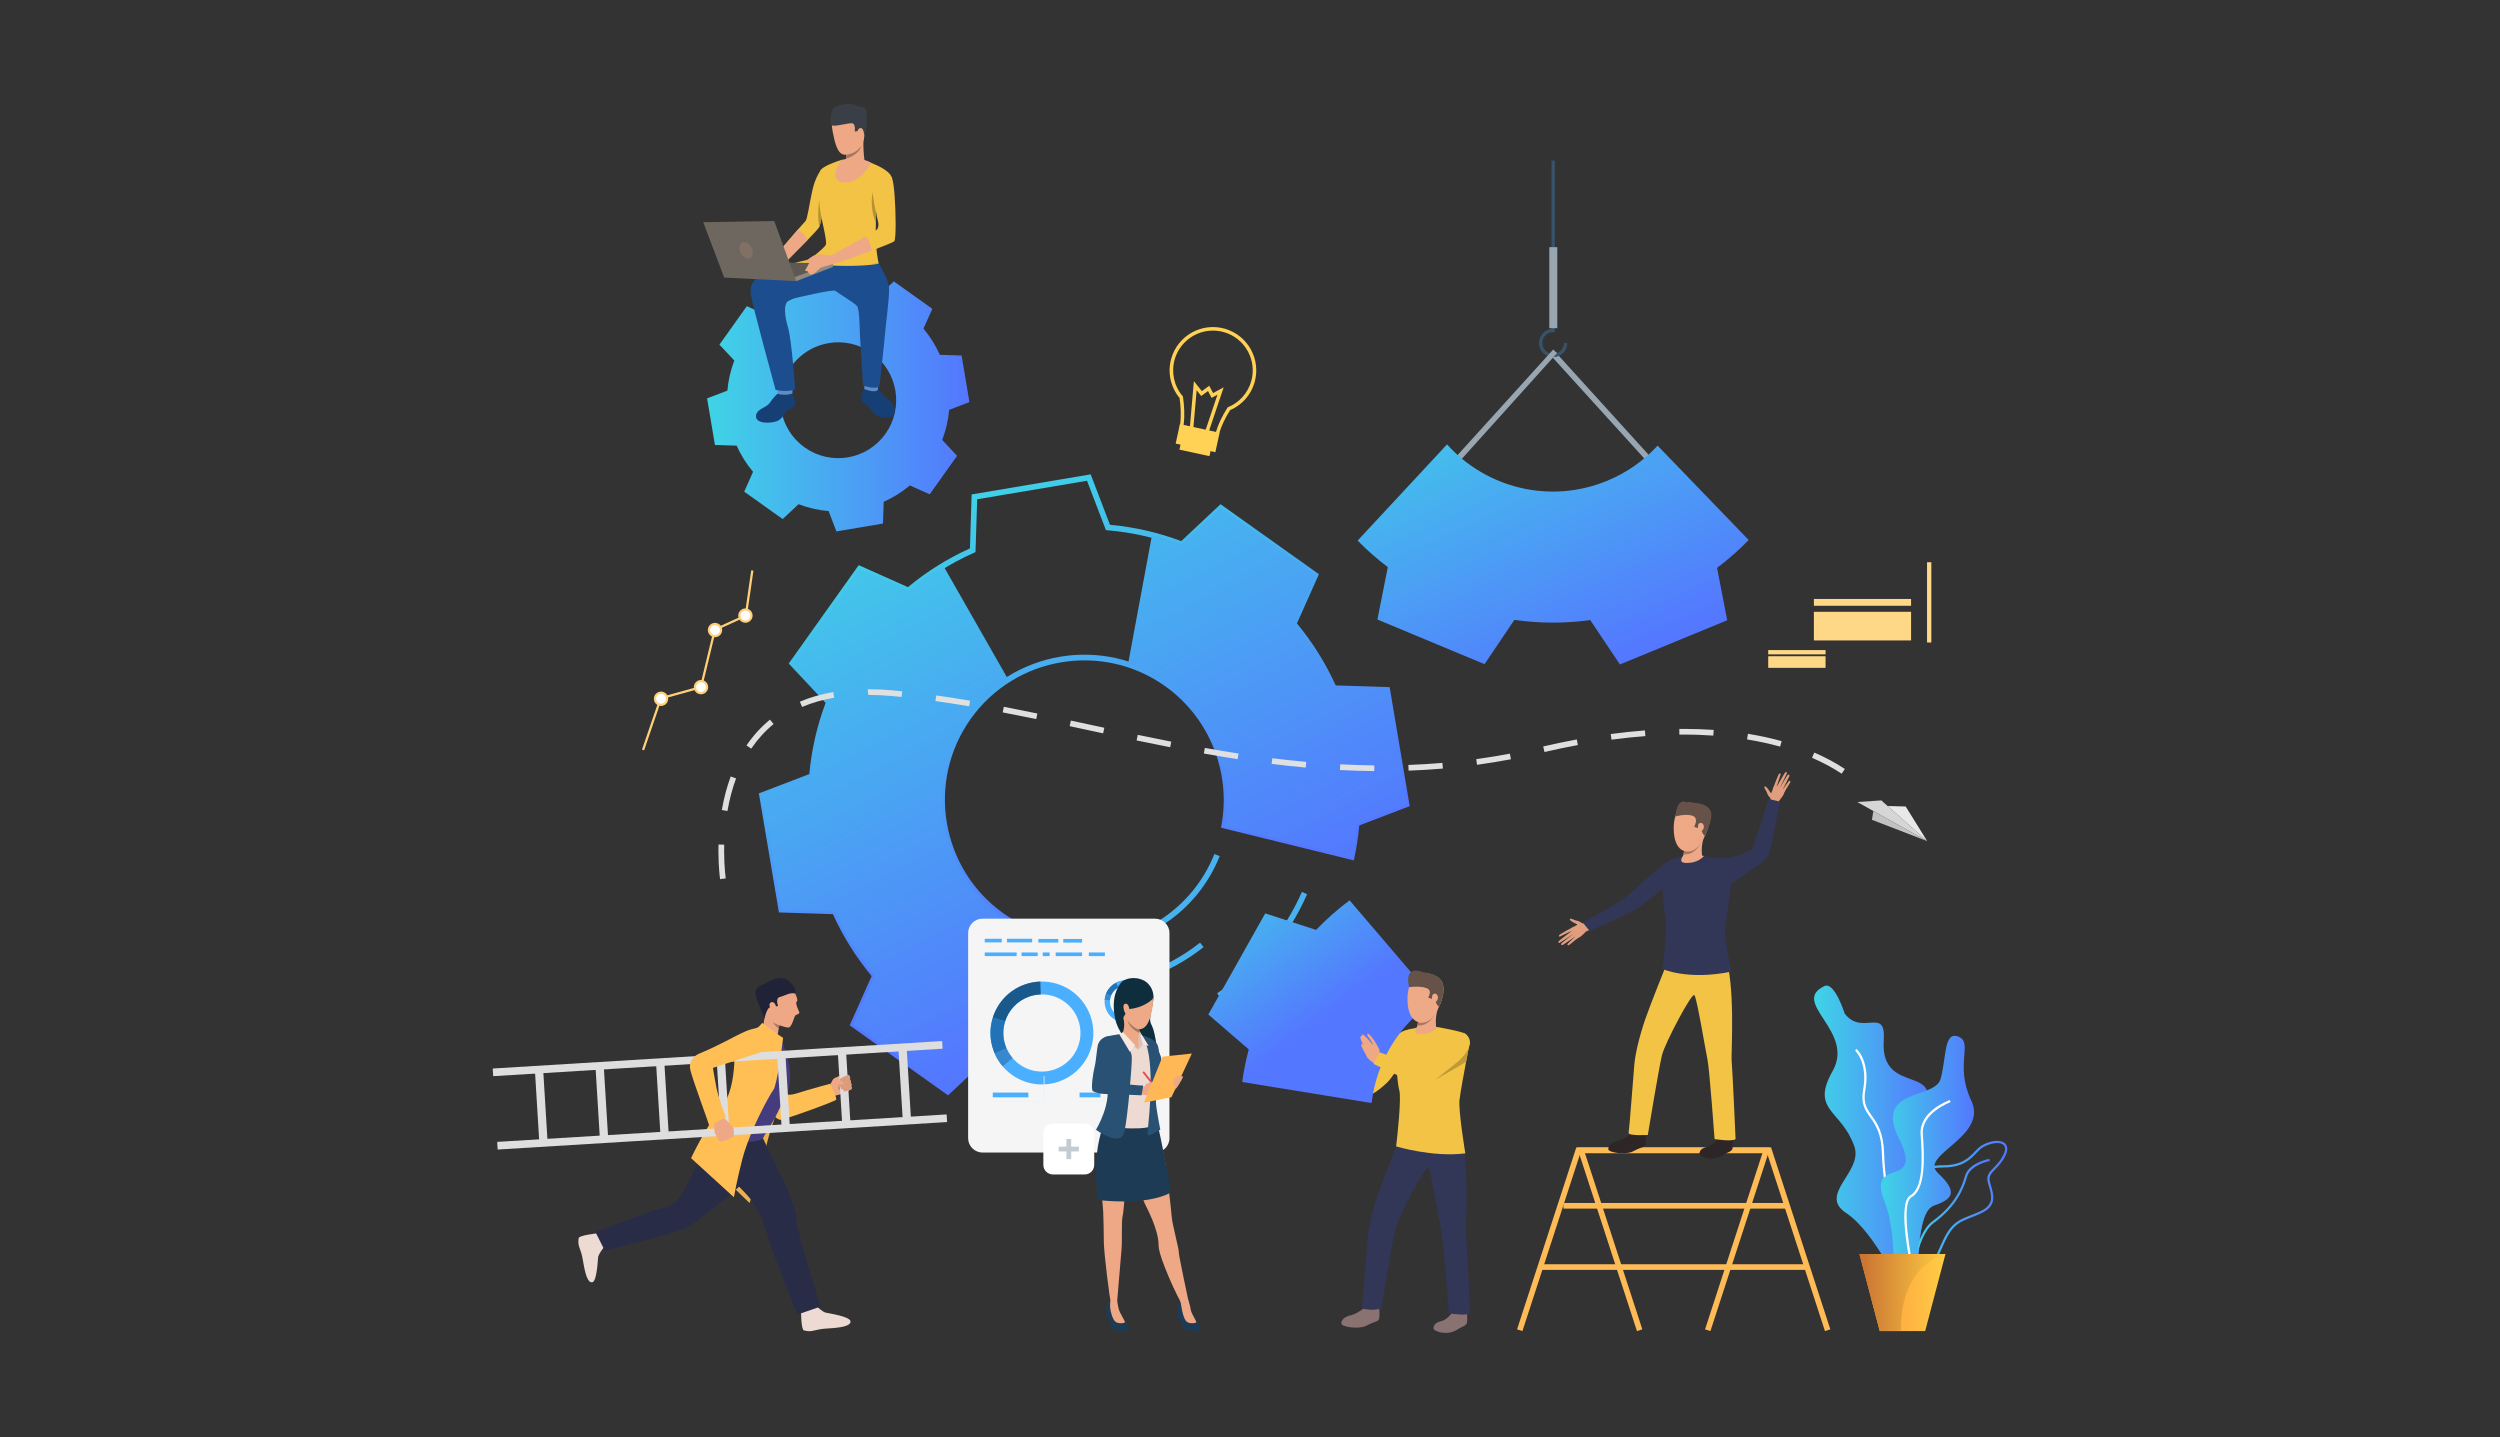 <?xml version="1.0" encoding="UTF-8" standalone="no"?><!DOCTYPE svg PUBLIC "-//W3C//DTD SVG 1.1//EN" "http://www.w3.org/Graphics/SVG/1.1/DTD/svg11.dtd"><svg width="100%" height="100%" viewBox="0 0 3625 2084" version="1.1" xmlns="http://www.w3.org/2000/svg" xmlns:xlink="http://www.w3.org/1999/xlink" xml:space="preserve" xmlns:serif="http://www.serif.com/" style="fill-rule:evenodd;clip-rule:evenodd;stroke-linejoin:round;stroke-miterlimit:2;"><rect x="0" y="0" width="3625" height="2084" fill="#333333" stroke="none"/><rect x="0" y="-0" width="3625" height="2083.33" style="fill:none;"/><g><path d="M1242.34,1483.93l131.614,93.661l55.839,-52.407l2.419,0.92c14.657,5.603 29.749,10.347 44.933,14.11l33.905,-179.105c-21.676,-6.575 -42.133,-16.643 -60.842,-29.967c-94.54,-67.292 -116.733,-198.951 -49.451,-293.494c67.271,-94.551 198.941,-116.734 293.491,-49.452c65.288,46.453 98.644,126.867 85.682,205.777l176.748,43.549c2.915,-14.492 5.024,-29.243 6.285,-43.91l0.217,-2.585l71.603,-27.392l-26.834,-159.266l-76.617,-2.43l-1.064,-2.366c-14.885,-33.376 -34.298,-64.415 -57.71,-92.255l-1.665,-1.981l31.228,-69.945l-131.618,-93.638l-55.839,52.408l-2.419,-0.926c-33.956,-13.004 -69.639,-21.178 -106.076,-24.296l-2.584,-0.221l-27.393,-71.619l-159.269,26.855l-2.429,76.618l-2.367,1.055c-33.429,14.912 -64.47,34.329 -92.257,57.711l-1.973,1.67l-69.95,-31.225l-93.637,131.609l52.408,55.847l-0.927,2.419c-13.002,33.951 -21.176,69.634 -24.295,106.05l-0.221,2.585l-71.62,27.413l26.833,159.269l76.64,2.429l1.055,2.367c14.897,33.398 34.315,64.429 57.716,92.224l1.664,1.985l-31.223,69.949Zm132.337,104.319l-142.648,-101.507l31.875,-71.407c-22.603,-27.217 -41.5,-57.41 -56.208,-89.826l-78.238,-2.481l-29.084,-172.624l73.113,-27.982c3.265,-35.434 11.22,-70.155 23.662,-103.295l-53.501,-57.012l101.488,-142.643l71.407,31.877c27.196,-22.592 57.4,-41.486 89.847,-56.208l2.481,-78.215l172.624,-29.107l27.961,73.112c35.445,3.264 70.176,11.219 103.316,23.662l57.007,-53.501l142.648,101.488l-31.879,71.407c22.617,27.254 41.512,57.459 56.211,89.851l78.219,2.481l29.077,172.619l-73.081,27.961c-1.437,15.577 -3.814,31.206 -7.081,46.525l-0.889,4.177l-192.574,-47.446l0.703,-3.835c14.12,-76.988 -17.944,-156.036 -81.681,-201.385c-90.829,-64.641 -217.33,-43.329 -281.966,47.512c-64.625,90.819 -43.311,217.31 47.518,281.966c18.978,13.51 39.817,23.537 61.938,29.801l3.638,1.034l-36.922,195.023l-4.208,-0.992c-16.115,-3.804 -32.168,-8.683 -47.766,-14.533l-57.007,53.503Z" style="fill:url(#_Linear1);"/><path d="M2645.39,1429.8c14.74,-7.05 29.419,39.889 29.419,39.889c25.066,33.119 60.097,-10.936 56.666,38.567c-5.996,86.642 99.719,27.247 50.95,117.694c-48.769,90.447 43.063,51.146 12.755,124.072c-30.307,72.937 8.973,159.92 -36.623,124.176c0,-0 -40.158,-88.049 -81.567,-115.296c-41.409,-27.248 24.808,-59.571 11.856,-96.566c-18.823,-53.752 -64.16,-51.643 -31.475,-109.394c32.695,-57.762 -62.114,-99.171 -11.981,-123.142Z" style="fill:url(#_Linear2);"/><path d="M2773,1841.06c-19.775,-13.903 -42.908,-110.779 -44.283,-168.479c-0.713,-29.563 -9.448,-41.874 -17.159,-52.738c-7.36,-10.388 -13.727,-19.35 -10.016,-39.951c7.08,-39.353 -11.547,-56.346 -11.733,-56.512l2.15,-2.449c0.827,0.723 20.229,18.244 12.797,59.539c-3.462,19.247 2.243,27.289 9.469,37.481c7.587,10.689 17.024,23.992 17.758,54.548c1.478,61.927 25.129,153.397 42.898,165.894l-1.881,2.667Z" style="fill:#fff;fill-rule:nonzero;"/><path d="M2875.88,1663.23c-3.617,1.975 -6.656,5.159 -10.171,8.838c-8.786,9.2 -19.722,20.653 -47.415,20.777c-13.799,0.062 -21.521,1.861 -25.046,5.83c-3.866,4.342 -3.018,11.857 -1.85,22.255c0.434,3.928 0.93,8.373 1.24,13.221c1.871,29.749 -15.184,50.547 -15.908,51.415c-9.923,11.805 -21.149,35.321 -16.456,48.748c1.819,5.22 5.995,8.528 12.404,9.82c22.359,4.517 28.53,-9.468 38.763,-32.643c1.871,-4.249 3.814,-8.642 6.016,-13.304c11.846,-25.004 22.896,-29.335 39.631,-35.91c4.011,-1.571 8.559,-3.359 13.531,-5.592c21.139,-9.499 17.324,-22.544 13.283,-36.365c-0.579,-1.974 -1.148,-3.938 -1.644,-5.892c-2.553,-9.943 2.471,-15.06 8.817,-21.541c4.579,-4.662 9.758,-9.955 13.852,-18.513c2.15,-4.487 3.917,-10.585 0.165,-14.141c-4.941,-4.683 -17.5,-3.401 -29.212,2.997Zm-95.491,185.018c-2.543,0 -5.323,-0.289 -8.352,-0.909c-7.618,-1.541 -12.621,-5.562 -14.854,-11.95c-5.323,-15.236 7.019,-39.993 17.046,-51.921c0.165,-0.207 16.931,-20.705 15.143,-49.11c-0.3,-4.765 -0.796,-9.169 -1.23,-13.066c-1.261,-11.236 -2.171,-19.361 2.656,-24.787c4.259,-4.786 12.477,-6.854 27.476,-6.926c26.307,-0.124 36.705,-11.019 45.068,-19.764c3.545,-3.721 6.905,-7.236 10.978,-9.458c13.106,-7.153 26.999,-8.208 33.015,-2.502c2.863,2.719 5.282,8.022 0.538,17.935c-4.331,9.044 -9.944,14.781 -14.462,19.381c-6.067,6.202 -10.078,10.296 -7.99,18.451c0.486,1.913 1.055,3.845 1.623,5.789c4.052,13.872 8.652,29.594 -15.092,40.261c-5.034,2.264 -9.623,4.063 -13.675,5.655c-16.57,6.502 -26.576,10.43 -37.864,34.266c-2.191,4.61 -4.114,8.983 -5.985,13.221c-8.9,20.177 -15.639,35.434 -34.039,35.434Z" style="fill:url(#_Linear3);"/><path d="M2772.39,1867.12l-3.267,-0.176c0.166,-3.07 4.28,-75.365 33.305,-96.524c31.848,-23.217 41.895,-48.159 46.671,-64.905c5.633,-19.733 34.318,-25.004 35.538,-25.221l0.568,3.225c-0.279,0.051 -27.888,5.137 -32.964,22.895c-4.91,17.211 -15.226,42.836 -47.88,66.652c-27.785,20.25 -31.93,93.32 -31.971,94.054Z" style="fill:url(#_Linear4);"/><path d="M2838.76,1502.76c-20.632,-7.071 -16.353,32.695 -25.067,62.113c-8.714,29.429 -96.989,12.838 -59.932,86.519c37.047,73.68 -46.867,24.643 -21.8,88.937c25.066,64.295 2.181,133.055 29.428,115.565c27.238,-17.489 15.299,-98.457 43.632,-108.07c28.333,-9.624 32.964,-20.85 4.91,-47.002c-28.054,-26.152 73.505,-52.118 48.438,-104.928c-25.056,-52.811 4.228,-84.958 -19.609,-93.134Z" style="fill:url(#_Linear5);"/><path d="M2774.03,1852.82c-2.595,-11.009 -24.746,-107.874 -4.073,-119.576c18.224,-10.326 17.769,-50.464 14.926,-88.358c-2.511,-33.553 40.583,-49.234 42.412,-49.885l1.096,3.08c-0.424,0.145 -42.567,15.505 -40.241,46.557c2.915,38.928 3.225,80.223 -16.58,91.449c-15.702,8.89 -1.251,86.736 5.644,115.979l-3.184,0.754Z" style="fill:#fff;fill-rule:nonzero;"/><path d="M2820.93,1818.32l-29.46,111.761l-65.835,0l-29.449,-111.761l124.744,0Z" style="fill:url(#_Linear6);"/><path d="M2820.93,1818.32c0,0 -64.853,12.177 -64.853,111.761l-30.442,0l-29.449,-111.761l124.744,0Z" style="fill:url(#_Linear7);"/><path d="M1572.21,1374.19l-0,-8.27c83.531,0 157.594,-50.081 188.697,-127.597l7.67,3.081c-32.364,80.668 -109.435,132.786 -196.367,132.786Z" style="fill:#48b1f0;fill-rule:nonzero;"/><path d="M1572.21,1433.41l-0,-8.269c61.607,-0 119.637,-20.167 167.827,-58.32l5.138,6.481c-49.668,39.321 -109.477,60.108 -172.965,60.108Z" style="fill:#48b1f0;fill-rule:nonzero;"/><path d="M1769.52,1447.17l-4.631,-6.853c54.144,-36.582 96.638,-87.428 122.883,-147.051l7.567,3.339c-26.865,61.039 -70.383,113.105 -125.819,150.565Z" style="fill:#48b1f0;fill-rule:nonzero;"/><path d="M2389.93,671.115l-140.909,-155.294l6.119,-5.557l140.921,155.294l-6.131,5.557Z" style="fill:#98a6b1;fill-rule:nonzero;"/><path d="M1404.13,1040.04c16.022,-22.534 35.766,-40.874 57.783,-54.773l-94.23,-165.14c-17.614,10.587 -34.504,22.61 -50.464,36.049l-70.665,-31.55l-48.78,68.556l-48.781,68.557l52.955,56.437c-13.345,34.839 -21.462,70.935 -24.563,107.176l-72.366,27.692l13.994,82.973l13.976,82.974l77.42,2.449c14.838,33.243 34.307,64.678 58.334,93.217l-31.551,70.662l68.553,48.821l68.574,48.779l56.429,-52.955c16.301,6.223 32.881,11.339 49.657,15.278l35.414,-187.054c-22.069,-6.244 -43.456,-16.353 -63.209,-30.411c-92.834,-66.083 -114.542,-194.91 -48.48,-287.737Zm621.333,43.262l-13.996,-82.968l-77.412,-2.451c-14.823,-33.235 -34.328,-64.688 -58.32,-93.233l31.548,-70.662l-137.128,-97.58l-56.418,52.954c-14.244,-5.456 -28.695,-10.032 -43.29,-13.746l-34.856,187.655c19.599,6.317 38.598,15.717 56.263,28.294c67.468,47.996 97.373,129.115 83.356,205.493l184.646,45.492c3.431,-16.104 5.84,-32.333 7.235,-48.593l72.327,-27.682l-13.955,-82.973Z" style="fill:url(#_Linear8);"/><path d="M1166.78,648.771c-37.794,-26.895 -46.63,-79.338 -19.735,-117.132c26.896,-37.795 79.339,-46.63 117.133,-19.734c37.793,26.896 46.631,79.338 19.735,117.133c-26.897,37.794 -79.339,46.629 -117.133,19.733Zm199.445,-10.833c5.426,-14.18 8.734,-28.871 9.995,-43.633l29.45,-11.271l-5.686,-33.781l-5.695,-33.78l-31.517,-0.999c-6.037,-13.531 -13.965,-26.329 -23.743,-37.947l12.848,-28.771l-27.909,-19.862l-27.92,-19.862l-22.968,21.562c-14.182,-5.43 -28.873,-8.733 -43.635,-10.001l-11.271,-29.451l-33.779,5.692l-33.781,5.691l-0.999,31.517c-13.532,6.036 -26.329,13.969 -37.949,23.745l-28.77,-12.843l-19.862,27.91l-19.862,27.91l21.562,22.974c-5.43,14.181 -8.732,28.872 -10.001,43.634l-29.45,11.271l5.691,33.779l5.692,33.781l31.517,0.999c6.035,13.532 13.969,26.329 23.745,37.949l-12.843,28.77l27.91,19.862l27.91,19.862l22.974,-21.562c14.181,5.43 28.871,8.732 43.633,10.001l11.272,29.45l33.78,-5.691l33.783,-5.691l0.992,-31.517c13.531,-6.036 26.338,-13.97 37.957,-23.746l28.767,12.843l19.857,-27.91l19.867,-27.909l-21.562,-22.975Z" style="fill:url(#_Linear9);"/><path d="M2252.08,517.883c11.34,0 20.55,-9.219 20.55,-20.552l-4.838,0c0,8.663 -7.049,15.711 -15.712,15.711c-8.662,0 -15.712,-7.048 -15.712,-15.711c0,-8.663 7.05,-15.71 15.712,-15.71l2.419,-0l0,-248.784l-4.838,0l0,244.083c-10.192,1.203 -18.13,9.898 -18.13,20.411c-0,11.333 9.22,20.552 20.549,20.552Z" style="fill:#385369;fill-rule:nonzero;"/><rect x="2246.51" y="358.388" width="11.567" height="117.483" style="fill:#98a6b1;fill-rule:nonzero;"/><path d="M2114.44,671.116l-6.119,-5.56l143.763,-158.695l5.686,5.117l-143.33,159.138Z" style="fill:#98a6b1;fill-rule:nonzero;"/><path d="M2489.71,823.396c16.446,-12.341 31.755,-25.854 45.875,-40.371l-132.052,-136.852c-19.786,21.516 -44.49,39.163 -73.309,51.028c-82.952,34.143 -175.301,10.289 -232.039,-52.809l-129.613,139.461c13.675,13.971 28.312,26.819 43.745,38.475l-15.081,75.979l77.66,32.37l77.681,32.349l43.3,-64.209c36.034,5.156 73.019,5.39 109.973,0.292l43.011,64.341l77.805,-32.047l77.805,-32.048l-14.761,-75.959Z" style="fill:url(#_Linear10);"/><path d="M2291.54,1672.04l263.99,0l-83.2,255.515l7.783,2.532l86.684,-266.223l-281.201,0l-85.857,263.691l7.784,2.532l84.017,-258.047Z" style="fill:#fb5;fill-rule:nonzero;"/><path d="M2381.38,1927.55l-83.201,-255.515l263.991,0l84.028,258.047l7.773,-2.532l-85.868,-263.691l-281.191,0l86.684,266.223l7.784,-2.532Z" style="fill:#fb5;fill-rule:nonzero;"/><rect x="2266.98" y="1744.31" width="323.117" height="8.187" style="fill:#fb5;fill-rule:nonzero;"/><rect x="2233.69" y="1833.15" width="386.574" height="8.187" style="fill:#fb5;fill-rule:nonzero;"/><path d="M2566.97,1164.93c0,0 1.861,-6.398 -0.992,-8.92c-2.429,-2.14 -4.011,-6.657 -4.507,-8.053c-0.662,-1.85 -4.807,-6.811 -2.471,-7.659c2.337,-0.858 7.236,7.835 8.621,9.458c1.385,1.613 2.967,-7.794 4.6,-9.282c1.644,-1.499 17.077,1.995 15.257,8.321c-1.829,6.336 -7.959,11.887 -8.062,13.065c-0.104,1.179 -1.148,4.662 -1.148,4.662l-11.298,-1.592Z" style="fill:#e09e7f;fill-rule:nonzero;"/><path d="M2571.45,1141.85c-0,0 6.884,-19.009 8.404,-19.898c1.519,-0.878 2.522,-0.444 1.953,1.354c-0.568,1.809 -6.109,18.565 -6.109,18.565c0,0 11.919,-21.139 13.004,-22.131c0.641,-0.579 2.636,0.145 2.429,1.137c-0.217,0.993 -10.843,22.617 -10.843,22.617c-0,-0 11.174,-19.712 12.332,-20.281c1.013,-0.486 2.677,0.641 1.953,2.161c-0.734,1.519 -10.057,20.394 -10.057,20.394c-0,0 9.024,-13.83 10.285,-13.738c0.775,0.063 2.532,0.61 0.093,4.115c-2.45,3.493 -7.339,12.352 -7.339,12.352l-16.105,-6.647Z" style="fill:#e09e7f;fill-rule:nonzero;"/><path d="M2301.67,1337.62c-0,0 -6.099,2.688 -8.962,0.186c-2.44,-2.119 -7.133,-3.111 -8.569,-3.411c-1.933,-0.413 -7.391,-3.876 -7.929,-1.447c-0.537,2.429 8.714,6.14 10.502,7.308c1.789,1.168 -7.339,3.959 -8.6,5.779c-1.261,1.819 4.218,16.662 10.254,14.027c6.037,-2.636 10.74,-9.448 11.898,-9.696c1.158,-0.259 4.465,-1.747 4.465,-1.747l-3.059,-10.999Z" style="fill:#e09e7f;fill-rule:nonzero;"/><path d="M2279.37,1345.08c0,-0 -17.944,9.313 -18.616,10.936c-0.682,1.612 -0.124,2.563 1.592,1.757c1.716,-0.796 17.603,-8.486 17.603,-8.486c0,-0 -19.392,14.585 -20.239,15.794c-0.496,0.703 0.486,2.595 1.447,2.254c0.951,-0.352 21.004,-13.707 21.004,-13.707c0,0 -18.079,13.655 -18.492,14.875c-0.352,1.064 0.982,2.574 2.398,1.654c1.406,-0.92 18.906,-12.642 18.906,-12.642c-0,-0 -12.539,10.76 -12.27,12.001c0.155,0.754 0.93,2.429 4.083,-0.455c3.143,-2.874 11.278,-8.89 11.278,-8.89l-8.694,-15.091Z" style="fill:#e09e7f;fill-rule:nonzero;"/><path d="M2295.24,1337.93l9.613,11.856c0,-0 61.834,-25.553 71.293,-34.422c0,0 2.512,-0.971 15.309,-11.112l0,-0.01c2.729,-2.171 5.406,-4.217 7.856,-6.016c-0,0 0.641,-0.568 1.674,-1.488l0,-0.011c4.6,-4.103 17.077,-15.247 17.077,-15.247c-0,0 31.01,-16.466 18.378,-34.256c0,0 -5.261,-4.754 -13.334,-0.92c-8.073,3.835 -19.744,13.914 -22.513,16.57c-2.76,2.646 -20.684,17.935 -21.646,18.906c-3.576,3.628 -15.763,14.482 -22.049,19.216c-11.08,8.352 -61.658,36.934 -61.658,36.934Z" style="fill:#323657;fill-rule:nonzero;"/><path d="M2472.09,1212.18l-0.01,0.02c-2.367,5.034 -5.241,9.82 -8.404,13.883c-10.937,14.027 -36.437,14.378 -36.82,-24.147c-0.062,-7.298 0.848,-13.21 2.306,-18.007c5.219,-17.107 17.489,-19.95 17.489,-19.95c9.066,-0.496 24.922,1.747 30.215,13.552c3.752,8.383 1.033,22.276 -4.776,34.649Z" style="fill:#eea987;fill-rule:nonzero;"/><path d="M2472.09,1212.18l-0.01,0.02c-0,0 -1.303,0.352 -6.016,-9.158c-0.941,-1.902 -1.665,-0.548 -2.078,-1.385l-7.504,-2.925c-0,-0 7.421,-12.415 -2.285,-15.857c-9.892,-3.514 -25.035,1.054 -25.035,1.054c3.245,-30.607 17.489,-19.95 17.489,-19.95c9.066,-0.496 28.447,0.052 33.729,11.846c3.752,8.384 -2.481,23.982 -8.29,36.355Z" style="fill:#665249;fill-rule:nonzero;"/><path d="M2462.45,1195.89c0.558,-2.574 5.644,-4.796 7.804,0.744c2.161,5.53 -5.065,11.402 -6.977,10.182c-1.902,-1.209 -1.747,-6.657 -0.827,-10.926Z" style="fill:#eea987;fill-rule:nonzero;"/><path d="M2364.93,1643.99c-0,-0 -10.523,8.6 -19.371,10.512c-8.838,1.913 -13.479,6.44 -13.552,11.691c-0.062,5.251 25.46,8.714 35.579,3.422c15.112,-7.908 16.652,-5.52 18.327,-9.469c1.675,-3.948 0.321,-14.399 0.433,-15.66c0.136,-1.551 -21.416,-0.496 -21.416,-0.496Z" style="fill:#2e2626;fill-rule:nonzero;"/><path d="M2365.65,1641.14c0,-0 -1.156,4.29 -0.981,4.372c0.166,0.093 19.93,2.305 19.339,-1.126c-0.484,-2.791 -1.177,-5.83 -1.177,-5.83l-17.181,2.584Z" style="fill:#2e2626;fill-rule:nonzero;"/><path d="M2490.65,1650.88c-0,0 -6.554,9.913 -14.854,11.908c-8.197,1.964 -11.215,5.075 -11.619,10.027c-0.403,4.941 19.309,11.411 33.161,2.729c9.096,-5.706 12.497,-5.376 14.326,-9.004c1.83,-3.628 0.445,-13.841 0.621,-15.019c0.227,-1.447 -21.635,-0.641 -21.635,-0.641Z" style="fill:#2e2626;fill-rule:nonzero;"/><path d="M2492.86,1647.27c-0,-0 -0.414,4.176 -0.259,4.269c0.155,0.093 18.4,3.328 18.296,0.031c-0.093,-2.616 -1.157,-5.861 -1.157,-5.861l-16.88,1.561Z" style="fill:#2f6b8c;fill-rule:nonzero;"/><path d="M2417.5,1395.59c-0,0 -24.798,61.514 -31.932,82.405c-9.374,27.485 -14.542,51.694 -15.721,64.873c-1.488,16.57 -7.299,94.778 -8.343,99.626c-1.034,4.838 27.838,3.215 27.838,3.215c0,-0 16.239,-98.613 20.663,-116.268c4.125,-16.436 43.115,-90.984 46.878,-86.498c3.752,4.486 16.239,80.802 19.019,93.764c2.791,12.963 10.244,114.987 10.244,114.987c-0,-0 25.346,4.062 30.452,-0c0,-0 -4,-90.974 -5.778,-115.276c-0.672,-9.262 5.861,-110.862 -9.799,-151.837c-8.28,-21.655 -83.521,11.009 -83.521,11.009Z" style="fill:#f2c344;fill-rule:nonzero;"/><path d="M2444.26,1241.13c0,-0 -21.448,4.403 -24.239,6.874c-3.019,2.625 -9.055,29.17 -9.376,36.323c-0.31,7.163 1.53,36.654 4.549,47.797c3.028,11.133 -2.667,57.473 -4.58,72.905c0,0 37.202,16.901 100.091,3.732c0,0 -11.05,-47.973 -9.189,-63.23c2.377,-19.547 8.734,-62.351 8.734,-62.351c0,-0 5.768,-40.779 0.445,-39.776c-17.428,3.287 -39.952,-2.274 -39.952,-2.274l-26.483,-0Z" style="fill:#323657;fill-rule:nonzero;"/><path d="M2439.47,1246.1c0,-0 6.574,4.951 28.602,-4.755c-0,-0 -2.202,-11.991 2.119,-26.09c4.321,-14.1 -28.385,14.699 -28.385,14.699c0.352,0.248 0.424,1.654 0.217,3.618c-0.01,0.134 -0.031,0.258 -0.041,0.392c-0.165,1.417 -0.465,3.091 -0.889,4.807c-0.052,0.207 -0.103,0.413 -0.155,0.63c-1.24,4.714 -1.468,2.585 -1.468,6.699Z" style="fill:#eea886;fill-rule:nonzero;"/><path d="M2441.09,1238.77l0.01,-0c15.774,2.026 24.385,-14.978 24.633,-15.474c-10.802,15.743 -23.754,10.626 -23.754,10.626c-0.155,1.416 -0.465,3.132 -0.889,4.848Z" style="fill:#a77860;fill-rule:nonzero;"/><path d="M2439.55,1242.15c-0,0 -5.044,7.505 1.995,8.776c7.029,1.282 21.376,-0.279 29.201,-9.799c0,-0 -20.601,-3.959 -31.196,1.023Z" style="fill:#eea886;fill-rule:nonzero;"/><path d="M2475.84,1281.53c-2.232,-4.61 3.411,-16.632 12.983,-25.035c7.567,-6.647 15.65,-10.771 19.588,-12.25c3.949,-1.478 30.866,-10.15 32.168,-13.52c1.644,-4.269 8.787,-25.211 9.376,-27.041c1.158,-3.649 14.585,-45.089 14.585,-45.089l16.746,3.835c-0,-0 -12.487,59.912 -14.038,67.592c-1.023,5.065 -1.891,13.996 -13.159,21.19c-11.452,7.308 -36.561,25.863 -39.093,26.835c-2.522,0.982 -29.212,24.022 -39.156,3.483Z" style="fill:#323657;fill-rule:nonzero;"/><path d="M1774.84,481.643c-30.545,-8.862 -62.61,8.781 -71.479,39.333c-5.395,18.61 -1.126,38.569 11.412,53.389l0.476,0.561l0.114,0.728c1.498,10.309 2.883,25.571 0.93,39.748l-0.031,0.193c-1.117,5.15 0.217,10.536 3.762,15.165c3.649,4.754 9.159,8.136 15.516,9.51c12.972,2.811 25.428,-3.684 27.775,-14.478l0.02,-0.097l0.021,-0.094c3.142,-10.549 8.642,-22.084 16.343,-34.284l0.434,-0.688l0.754,-0.312c16.26,-6.763 28.395,-20.321 33.285,-37.195c8.869,-30.55 -8.776,-62.616 -39.332,-71.479Zm-42.701,163.067c-6.574,-1.908 -12.259,-5.695 -16.187,-10.824c-4.455,-5.817 -6.14,-12.66 -4.735,-19.28c1.809,-13.231 0.569,-27.556 -0.837,-37.49c-13.293,-16.078 -17.769,-37.541 -11.949,-57.573c9.644,-33.273 44.572,-52.49 77.846,-42.837c33.274,9.653 52.49,44.576 42.836,77.849c-5.262,18.114 -18.172,32.718 -35.487,40.186c-7.204,11.514 -12.352,22.356 -15.308,32.238c-2.998,13.506 -18.162,21.718 -33.863,18.315c-0.786,-0.17 -1.551,-0.364 -2.316,-0.584Z" style="fill:#ffd255;fill-rule:nonzero;"/><path d="M1725.14,621.35l5.995,-68.703l11.547,14.487l10.688,-7.798l5.592,10.589l15.381,-8.324l-22.017,65.456l-4.869,-1.639l17.852,-53.081l-8.466,4.581l-5.241,-9.926l-9.861,7.198l-6.605,-8.277l-4.879,55.883l-5.117,-0.446Z" style="fill:#ffd255;fill-rule:nonzero;"/><path d="M1753.72,661.43l-43.549,-9.438l3.804,-17.552l43.549,9.439l-3.804,17.551Z" style="fill:#ffd255;fill-rule:nonzero;"/><path d="M1762.28,655.72l-57.555,-12.473l6.119,-28.254l57.566,12.473l-6.13,28.254Z" style="fill:#ffd255;fill-rule:nonzero;"/><path d="M933.959,1088.01l-3.107,-1.074l26.043,-75.81l58.19,-16.115l20.018,-83.113l44.813,-20.4l9.343,-64.556l3.251,0.471l-9.6,66.331l-44.988,20.48l-20.097,83.438l-58.386,16.168l-25.48,74.18Z" style="fill:#ffd078;fill-rule:nonzero;"/><path d="M1023.17,990.713c3.105,3.71 2.615,9.235 -1.095,12.339c-3.71,3.106 -9.235,2.615 -12.34,-1.095c-3.105,-3.711 -2.614,-9.236 1.096,-12.34c3.711,-3.104 9.235,-2.614 12.339,1.096Z" style="fill:#fff;fill-rule:nonzero;"/><path d="M1011.89,990.877c-3.01,2.518 -3.41,7.015 -0.891,10.025c2.518,3.009 7.016,3.409 10.025,0.89c3.01,-2.518 3.409,-7.015 0.891,-10.024c-2.519,-3.01 -7.016,-3.41 -10.025,-0.891Zm11.242,13.434c-4.398,3.681 -10.971,3.097 -14.652,-1.301c-3.681,-4.398 -3.097,-10.972 1.301,-14.652c4.399,-3.682 10.972,-3.097 14.653,1.301c3.681,4.398 3.097,10.973 -1.302,14.652Z" style="fill:#ffd078;fill-rule:nonzero;"/><path d="M1043.47,907.936c3.104,3.709 2.613,9.233 -1.097,12.339c-3.71,3.104 -9.234,2.613 -12.339,-1.097c-3.105,-3.71 -2.613,-9.235 1.096,-12.339c3.711,-3.104 9.235,-2.614 12.34,1.097Z" style="fill:#fff;fill-rule:nonzero;"/><path d="M1032.19,908.098c-3.009,2.519 -3.409,7.016 -0.89,10.025c2.518,3.011 7.016,3.411 10.026,0.892c3.009,-2.518 3.409,-7.016 0.89,-10.025c-2.518,-3.011 -7.016,-3.41 -10.026,-0.892Zm11.243,13.436c-4.399,3.681 -10.971,3.097 -14.653,-1.302c-3.68,-4.398 -3.097,-10.972 1.302,-14.653c4.399,-3.681 10.972,-3.097 14.654,1.302c3.68,4.399 3.097,10.972 -1.303,14.653Z" style="fill:#ffd078;fill-rule:nonzero;"/><path d="M1087.59,886.978c3.105,3.71 2.614,9.234 -1.096,12.339c-3.711,3.104 -9.235,2.613 -12.339,-1.097c-3.105,-3.71 -2.614,-9.235 1.096,-12.339c3.71,-3.105 9.235,-2.614 12.339,1.097Z" style="fill:#fff;fill-rule:nonzero;"/><path d="M1076.3,887.14c-3.01,2.519 -3.41,7.017 -0.891,10.027c2.518,3.009 7.016,3.409 10.026,0.89c3.01,-2.518 3.409,-7.016 0.891,-10.026c-2.519,-3.009 -7.017,-3.409 -10.026,-0.891Zm11.244,13.436c-4.4,3.681 -10.973,3.097 -14.654,-1.302c-3.681,-4.399 -3.097,-10.972 1.303,-14.653c4.398,-3.681 10.971,-3.097 14.652,1.302c3.681,4.399 3.097,10.972 -1.301,14.653Z" style="fill:#ffd078;fill-rule:nonzero;"/><path d="M965.22,1007.59c3.105,3.71 2.614,9.234 -1.096,12.339c-3.71,3.105 -9.234,2.614 -12.339,-1.096c-3.105,-3.71 -2.615,-9.234 1.096,-12.339c3.71,-3.106 9.235,-2.614 12.339,1.096Z" style="fill:#fff;fill-rule:nonzero;"/><path d="M953.936,1007.76c-3.01,2.519 -3.41,7.015 -0.892,10.026c2.519,3.009 7.016,3.408 10.026,0.89c3.01,-2.518 3.409,-7.015 0.89,-10.025c-2.518,-3.009 -7.015,-3.409 -10.024,-0.891Zm11.242,13.435c-4.398,3.681 -10.973,3.098 -14.653,-1.301c-3.681,-4.399 -3.096,-10.972 1.302,-14.653c4.399,-3.681 10.971,-3.097 14.653,1.302c3.681,4.398 3.097,10.972 -1.302,14.652Z" style="fill:#ffd078;fill-rule:nonzero;"/><rect x="2630.13" y="868.487" width="140.952" height="9.881" style="fill:#ffd887;fill-rule:nonzero;"/><rect x="2630.13" y="887.109" width="140.952" height="41.54" style="fill:#ffd887;fill-rule:nonzero;"/><rect x="2563.92" y="942.615" width="83.149" height="6.207" style="fill:#ffd887;fill-rule:nonzero;"/><rect x="2563.92" y="951.539" width="83.149" height="16.811" style="fill:#ffd887;fill-rule:nonzero;"/><rect x="2794.22" y="815.233" width="6.212" height="116.389" style="fill:#ffd989;fill-rule:nonzero;"/><path d="M2794.46,1219.63l-101.466,-56.749l34.876,-2.305l66.59,59.054Z" style="fill:#d6d6d6;fill-rule:nonzero;"/><path d="M2794.46,1219.63l-31.217,-50.226l-26.204,-0.693l57.421,50.919Z" style="fill:#e8e8e8;fill-rule:nonzero;"/><path d="M2716.34,1175.92l-2.036,12.787l80.162,30.917l-78.126,-43.704Z" style="fill:#c2c2c2;fill-rule:nonzero;"/><path d="M1307.29,1010.57c-4.736,-0.48 -9.458,-0.932 -14.193,-1.353c-11.742,-1.045 -23.237,-1.575 -34.174,-1.575l-0.688,-8.269l0.344,0c11.529,-0.001 23.272,0.541 35.252,1.607c4.765,0.424 9.531,0.878 14.295,1.363l-0.836,8.227Zm97.951,13.557c-16.921,-2.875 -33.367,-5.432 -48.872,-7.601l1.137,-8.19c15.598,2.179 32.126,4.75 49.12,7.638l-1.385,8.153Zm-242.201,0.918l-3.23,-7.613c14.774,-6.267 31.057,-10.962 48.396,-13.954l1.404,8.15c-16.712,2.883 -32.381,7.397 -46.57,13.417Zm339.48,17.641c-17.717,-3.663 -33.605,-6.84 -48.572,-9.714l1.561,-8.121c14.998,2.881 30.927,6.066 48.686,9.737l-1.675,8.098Zm97,20.652l-48.489,-10.419l1.726,-8.083l48.5,10.409l-1.737,8.093Zm884.776,3.267c-13.914,-0.951 -28.395,-1.499 -43.011,-1.427c-2.057,0 -4.135,0.011 -6.234,0.021l-0.072,-8.269c2.16,-0.011 4.321,-0.031 6.429,-0.021c14.782,-0 29.398,0.486 43.456,1.447l-0.568,8.249Zm-147.62,5.912l-1.106,-8.197c16.787,-2.243 33.47,-4 49.575,-5.22l0.621,8.239c-15.951,1.209 -32.468,2.956 -49.09,5.178Zm244.506,10.068c-15.216,-4.227 -31.361,-7.742 -47.993,-10.429l1.323,-8.166c16.931,2.749 33.377,6.315 48.882,10.636l-2.212,7.959Zm-884.444,0.889c-15.061,-2.946 -30.98,-6.171 -48.666,-9.849l1.685,-8.106c17.655,3.68 33.543,6.905 48.572,9.841l-1.591,8.114Zm-607.458,2.038l-6.844,-4.641c9.674,-14.266 21.126,-26.856 34.041,-37.431l5.237,6.399c-12.296,10.068 -23.209,22.069 -32.434,35.673Zm1150.22,4.878l-1.86,-8.053c16.435,-3.792 32.84,-7.204 48.748,-10.15l1.499,8.135c-15.795,2.915 -32.075,6.305 -48.387,10.068Zm-444.904,10.367c-15.65,-2.408 -32.148,-5.147 -49.027,-8.145l1.447,-8.134c16.818,2.987 33.243,5.715 48.841,8.103l-1.261,8.176Zm347.098,8.187l-1.127,-8.197c16.281,-2.222 32.675,-4.9 48.738,-7.949l1.551,8.125c-16.208,3.08 -32.747,5.778 -49.162,8.021Zm-248.403,4.021c-16.053,-1.457 -32.685,-3.256 -49.451,-5.344l1.023,-8.197c16.674,2.067 33.212,3.856 49.172,5.303l-0.744,8.238Zm149.18,4.466l-0.299,-8.259c16.518,-0.6 33.108,-1.603 49.306,-2.988l0.703,8.239c-16.332,1.395 -33.057,2.408 -49.71,3.008Zm-49.792,0.651c-16.26,-0.165 -33.005,-0.693 -49.751,-1.561l0.424,-8.259c16.642,0.868 33.264,1.385 49.41,1.55l-0.083,8.27Zm677.751,3.783c-12.714,-8.476 -27.176,-16.249 -43.001,-23.082l3.277,-7.586c16.28,7.028 31.186,15.039 44.313,23.794l-4.589,6.874Zm-1615.62,54.072l-8.148,-1.406c2.98,-17.262 7.315,-33.636 12.885,-48.666l7.754,2.874c-5.394,14.554 -9.597,30.432 -12.491,47.198Zm-10.667,98.871c-0.098,-0.662 -2.419,-16.549 -2.419,-40.768c-0,-3.039 0.036,-6.213 0.12,-9.5l8.267,0.217c-0.082,3.205 -0.118,6.316 -0.118,9.283c0,23.557 2.307,39.393 2.33,39.558l-8.18,1.21Z" style="fill:#e0e0e0;fill-rule:nonzero;"/><path d="M1674.86,1671.15l-250.212,0c-11.525,0 -20.86,-9.334 -20.86,-20.859l0,-297.337c0,-11.515 9.335,-20.86 20.86,-20.86l250.212,0c11.515,0 20.859,9.345 20.859,20.86l0,297.337c0,11.525 -9.344,20.859 -20.859,20.859Z" style="fill:#f5f5f5;fill-rule:nonzero;"/><path d="M1529.59,1550.52c-22.534,8.053 -46.815,0.786 -61.452,-16.425c-3.494,-4.093 -6.429,-8.765 -8.672,-13.923c-0.486,-1.137 -0.951,-2.305 -1.375,-3.484c-4.259,-11.908 -4.238,-24.302 -0.724,-35.507c5.055,-16.166 17.376,-29.852 34.556,-35.992c5.665,-2.037 11.453,-3.091 17.159,-3.267c23.589,-0.702 45.968,13.676 54.34,37.089c10.399,29.087 -4.744,61.1 -33.832,71.509Zm51.415,-77.794c-11.174,-31.227 -41.016,-50.412 -72.481,-49.462c-7.618,0.228 -15.319,1.634 -22.886,4.342c-22.916,8.197 -39.352,26.452 -46.102,48.014c-4.672,14.937 -4.703,31.476 0.972,47.353c0.568,1.581 1.178,3.132 1.84,4.651c2.987,6.885 6.905,13.107 11.567,18.576c19.516,22.947 51.911,32.643 81.97,21.903c38.794,-13.882 58.992,-56.573 45.12,-95.377Z" style="fill:#4aafff;fill-rule:nonzero;"/><path d="M1457.37,1481.18l-17.831,-5.561c6.75,-21.562 23.186,-39.817 46.102,-48.014c7.567,-2.708 15.268,-4.114 22.886,-4.342l0.558,18.658c-5.706,0.176 -11.494,1.23 -17.159,3.267c-17.18,6.14 -29.501,19.826 -34.556,35.992Z" style="fill:#1a598c;fill-rule:nonzero;"/><path d="M1459.47,1520.17l-17.118,7.452c-0.662,-1.519 -1.272,-3.07 -1.84,-4.651c-5.675,-15.877 -5.644,-32.416 -0.972,-47.353l17.831,5.561c-3.514,11.205 -3.535,23.599 0.724,35.507c0.424,1.179 0.889,2.347 1.375,3.484Z" style="fill:#2273b5;fill-rule:nonzero;"/><path d="M1453.92,1546.2c-4.662,-5.469 -8.58,-11.691 -11.567,-18.576l17.118,-7.452c2.243,5.158 5.178,9.83 8.672,13.923l-14.223,12.105Z" style="fill:#3788cc;fill-rule:nonzero;"/><path d="M1653.41,1556.09c-4.238,8.952 -13.469,13.924 -22.782,13.169c-2.223,-0.176 -4.445,-0.682 -6.605,-1.53c-0.476,-0.196 -0.951,-0.403 -1.427,-0.62c-4.724,-2.243 -8.342,-5.871 -10.595,-10.171c-3.246,-6.213 -3.649,-13.821 -0.424,-20.643c1.065,-2.253 2.45,-4.248 4.073,-5.964c6.688,-7.112 17.438,-9.448 26.741,-5.055c11.546,5.468 16.477,19.268 11.019,30.814Zm-7.722,-37.791c-12.393,-5.872 -26.741,-2.75 -35.661,6.729c-2.161,2.295 -4.011,4.962 -5.427,7.97c-4.311,9.096 -3.773,19.247 0.558,27.526c2.998,5.737 7.825,10.585 14.141,13.562c0.62,0.3 1.261,0.579 1.891,0.827c2.884,1.137 5.851,1.809 8.817,2.047c12.425,1.003 24.736,-5.634 30.38,-17.562c7.288,-15.412 0.714,-33.812 -14.699,-41.099Z" style="fill:#4aafff;fill-rule:nonzero;"/><path d="M1612,1556.94l-6.843,3.586c-4.331,-8.279 -4.869,-18.43 -0.558,-27.526c1.416,-3.008 3.266,-5.675 5.427,-7.97l5.623,5.303c-1.623,1.716 -3.008,3.711 -4.073,5.964c-3.225,6.822 -2.822,14.43 0.424,20.643Z" style="fill:#1a598c;fill-rule:nonzero;"/><path d="M1624.02,1567.73l-2.833,7.184c-0.63,-0.248 -1.271,-0.527 -1.891,-0.827c-6.316,-2.977 -11.143,-7.825 -14.141,-13.562l6.843,-3.586c2.253,4.3 5.871,7.928 10.595,10.171c0.476,0.217 0.951,0.424 1.427,0.62Z" style="fill:#2273b5;fill-rule:nonzero;"/><path d="M1622.59,1473.13c-8.941,-4.238 -13.924,-13.468 -13.169,-22.782c0.176,-2.222 0.682,-4.445 1.54,-6.605c0.186,-0.475 0.393,-0.951 0.61,-1.427c2.243,-4.723 5.871,-8.352 10.171,-10.595c6.213,-3.256 13.821,-3.649 20.643,-0.423c2.253,1.064 4.248,2.449 5.975,4.072c7.101,6.688 9.437,17.438 5.044,26.741c-5.468,11.547 -19.257,16.477 -30.814,11.019Zm37.791,-7.721c5.872,-12.404 2.75,-26.741 -6.729,-35.662c-2.295,-2.16 -4.962,-4.011 -7.97,-5.427c-9.096,-4.31 -19.236,-3.773 -27.516,0.558c-5.747,2.998 -10.585,7.825 -13.572,14.141c-0.3,0.62 -0.569,1.261 -0.827,1.892c-1.137,2.884 -1.809,5.85 -2.047,8.817c-1.003,12.425 5.634,24.736 17.573,30.38c15.401,7.287 33.801,0.713 41.088,-14.699Z" style="fill:#4aafff;fill-rule:nonzero;"/><path d="M1621.75,1431.73l-3.576,-6.843c8.28,-4.331 18.42,-4.868 27.516,-0.558c3.008,1.416 5.675,3.267 7.97,5.427l-5.292,5.623c-1.727,-1.623 -3.722,-3.008 -5.975,-4.072c-6.822,-3.226 -14.43,-2.833 -20.643,0.423Z" style="fill:#4aafff;fill-rule:nonzero;"/><path d="M1610.96,1443.75l-7.194,-2.832c0.258,-0.631 0.527,-1.272 0.827,-1.892c2.987,-6.316 7.825,-11.143 13.572,-14.141l3.576,6.843c-4.3,2.243 -7.928,5.872 -10.171,10.595c-0.217,0.476 -0.424,0.952 -0.61,1.427Z" style="fill:#2273b5;fill-rule:nonzero;"/><path d="M1601.72,1449.73c0.238,-2.967 0.91,-5.933 2.047,-8.817l7.194,2.832c-0.858,2.16 -1.364,4.383 -1.54,6.605l-7.701,-0.62Z" style="fill:#3788cc;fill-rule:nonzero;"/><path d="M1623.01,1597.3l-57.627,-0l-0,-1.148l56.48,0l0,-21.769l1.147,-0l0,22.917Z" style="fill:#e2f3fe;fill-rule:nonzero;"/><path d="M1514.49,1597.3l-74.952,-0l0,-1.148l73.805,0l-0,-35.631l1.147,0l0,36.779Z" style="fill:#e2f3fe;fill-rule:nonzero;"/><rect x="1439.54" y="1584.24" width="51.57" height="6.874" style="fill:#4aafff;fill-rule:nonzero;"/><rect x="1565.38" y="1584.24" width="30.339" height="6.874" style="fill:#4aafff;fill-rule:nonzero;"/><rect x="1427.86" y="1361.2" width="24.684" height="5.272" style="fill:#4aafff;fill-rule:nonzero;"/><rect x="1530.75" y="1381.06" width="38.298" height="5.272" style="fill:#4aafff;fill-rule:nonzero;"/><rect x="1481.24" y="1381.06" width="23.382" height="5.272" style="fill:#4aafff;fill-rule:nonzero;"/><rect x="1427.86" y="1381.06" width="46.319" height="5.272" style="fill:#4aafff;fill-rule:nonzero;"/><rect x="1460.06" y="1361.2" width="36.571" height="5.272" style="fill:#4aafff;fill-rule:nonzero;"/><rect x="1511.94" y="1381.06" width="10.037" height="5.272" style="fill:#4aafff;fill-rule:nonzero;"/><rect x="1541.73" y="1361.49" width="27.32" height="5.272" style="fill:#4aafff;fill-rule:nonzero;"/><rect x="1578.79" y="1381.06" width="23.299" height="5.272" style="fill:#4aafff;fill-rule:nonzero;"/><rect x="1505.62" y="1361.49" width="28.953" height="5.272" style="fill:#4aafff;fill-rule:nonzero;"/><path d="M1572.71,1702.99l-45.926,0c-7.691,0 -13.914,-6.233 -13.914,-13.924l0,-45.926c0,-7.68 6.223,-13.913 13.914,-13.913l45.926,-0c7.69,-0 13.923,6.233 13.923,13.913l0,45.926c0,7.691 -6.233,13.924 -13.923,13.924Z" style="fill:#fff;fill-rule:nonzero;"/><rect x="1546.26" y="1651.43" width="6.977" height="29.346" style="fill:#c5ccd1;fill-rule:nonzero;"/><rect x="1535.07" y="1662.62" width="29.346" height="6.977" style="fill:#c5ccd1;fill-rule:nonzero;"/><path d="M1693.79,1552.51c0.01,-0.01 0.02,-0.01 0.041,-0.01c-0.165,0.072 -0.186,0.083 -0.041,0.01Z" style="fill:#323657;fill-rule:nonzero;"/><path d="M1145.56,1554.81c-0,0 -30.595,89.258 -32.549,99.336c-2.135,11.019 -26.066,90.364 -26.066,90.364c0,0 -50.219,-49.172 -65.903,-61.648c-15.685,-12.476 102.882,-130.667 124.518,-128.052Z" style="fill:#edb14f;fill-rule:nonzero;"/><path d="M1161.47,1900.8c-0,0 10.144,-4.124 14.309,-5.881c4.165,-1.768 4.789,-5.634 6.54,-3.06c1.751,2.584 10.451,10.513 15.142,11.515c4.689,1.003 35.157,5.623 35.755,12.528c0.599,6.905 -13.601,9.334 -33.651,10.389c-20.033,1.044 -20.531,6.212 -33.897,2.801c-4.165,-1.065 -4.198,-28.292 -4.198,-28.292Z" style="fill:#eddad3;fill-rule:nonzero;"/><path d="M865.987,1788.33c0,0 5.019,9.345 7.159,13.19c2.139,3.845 5.947,4.042 3.635,6.006c-2.312,1.964 -9.072,11.205 -9.555,15.846c-0.485,4.641 -1.778,34.597 -8.396,35.9c-6.616,1.292 -10.444,-12.187 -13.548,-31.476c-3.102,-19.268 -8.16,-19.206 -6.251,-32.488c0.595,-4.145 26.956,-6.978 26.956,-6.978Z" style="fill:#eddad3;fill-rule:nonzero;"/><path d="M1202.29,1575.28c-0,0 4.871,-8.889 5.657,-10.223c0.786,-1.333 4.685,-3.204 9.348,-4.951c4.664,-1.757 11.749,-2.036 12.445,-1.53c0.697,0.496 1.634,0.682 2.362,2.77c0.729,2.078 0.201,4.238 0.201,4.238c-0,0 2.102,2.14 1.249,4.755c0,0 1.887,2.109 0.434,4.921c-0,-0 1.787,2.108 0.558,4.052c-0,-0 -3.905,1.881 -5.15,2.987c-1.245,1.116 -9.634,4.465 -18.173,6.44c-0,-0 -9.34,2.543 -8.931,-13.459Z" style="fill:#eea886;fill-rule:nonzero;"/><path d="M1216.25,1571.77c-0,-0 -0.506,5.065 -1.367,6.419c-0.862,1.344 9.709,5.82 9.709,5.82c-0,-0 -2.199,-11.464 -8.342,-12.239Z" style="fill:#cf8c6c;fill-rule:nonzero;"/><path d="M1039.23,1636.73c-8.298,6.254 -19.439,30.742 -27.216,49.875c-0.171,0.341 -18.686,37.812 -25.723,48.324c-10.572,15.785 -23.741,14.379 -46.422,23c-18.426,6.998 -76.711,28.054 -76.711,28.054l13.647,27.154c-0,0 88.222,-20.229 116.459,-31.94c14.314,-5.934 61.61,-45.823 61.616,-45.834c5.894,-4.827 11.22,-9.52 15.76,-13.696l0.002,-0.01c3.61,-3.318 6.725,-6.316 9.24,-8.786c4.504,-4.435 7.067,-7.215 7.067,-7.215c0,-0 -40.751,-74.187 -47.719,-68.926Z" style="fill:#292c47;fill-rule:nonzero;"/><path d="M1110.95,1519.36l24.998,63.179c-0,-0 1.244,8.755 19.494,2.832c18.629,-6.037 48.494,-13.986 48.494,-13.986c-0,0 10.559,22.173 8.356,23.465c-6.372,3.711 -57.76,22.865 -79.182,28.705c-16.997,4.631 -51.865,-86.55 -51.865,-86.55l29.705,-17.645Z" style="fill:#ffbf55;fill-rule:nonzero;"/><path d="M1155.18,1768c0.375,-10.554 -11.5,-40.334 -20.45,-58.403c-14.035,-28.86 -28.301,-58.899 -28.301,-58.899c-0,0 -81.47,-0.041 -81.33,8.683c0.269,16.539 40.145,53.751 46.457,61.059l2.675,2.905c-0,0 15.088,14.503 21.229,25.625c8.96,16.239 13.416,27.506 19.295,48.717c5.266,18.989 41.5,108.412 41.5,108.412l33.753,-11.629c-0,0 -35.41,-110.086 -34.828,-126.47Z" style="fill:#292c47;fill-rule:nonzero;"/><path d="M1021.04,1654.15c-0,-0 55.611,-59.302 50.822,-97.652c-0.39,-3.101 -0.581,-6.171 -0.585,-9.179c-0.013,-3.948 0.29,-7.814 0.873,-11.566c3.488,-22.452 17.034,-41.017 33.889,-50.217c0,0 -0.16,-4.899 23.249,17.594c1.293,1.24 14.338,24.188 16.113,49.151c2.173,30.535 -6.576,36.665 -17.353,59.891c-7.877,16.973 -19.214,31.755 -21.619,38.525c-0,0 -6.253,9.996 -85.389,3.453Z" style="fill:#443c7d;fill-rule:nonzero;"/><path d="M1130.76,1483.6c0,0 -0.282,1.251 -0.684,3.174c-0.297,1.426 -0.659,3.214 -1.025,5.158c-0.987,5.271 -1.984,11.639 -1.711,14.636c0.512,5.613 -20.72,-20.063 -20.72,-20.063c-0,-0 3.899,-17.779 5.046,-38.101c1.146,-20.312 19.094,35.196 19.094,35.196Z" style="fill:#eea886;fill-rule:nonzero;"/><path d="M1130.1,1486.63c-0.297,1.426 -0.689,3.359 -1.055,5.303c-7.191,-6.771 -12.641,-14.823 -14.269,-17.335c3.137,4.207 15.324,12.032 15.324,12.032Z" style="fill:#a77860;fill-rule:nonzero;"/><path d="M1123.07,1576.99c-0.172,0.558 -0.421,1.065 -0.638,1.561c-0.77,1.778 -2.788,4.052 -4.734,7.401c-16.547,28.447 -34.233,67.344 -41.269,94.55c-8.021,31.011 -12.263,55.529 -12.263,55.529l-62.116,-56.707c0,-0 21.569,-46.216 44.186,-73.774c25.043,-30.503 17.93,-99.884 17.93,-99.884l35.737,-16.58l5.326,-5.82l19.537,14.637l10.686,6.936c0,0 -5.199,48.955 -12.382,72.151Z" style="fill:#ffbf55;fill-rule:nonzero;"/><path d="M715.115,1560.44l-0.678,-11.081l651.68,-39.849l0.682,11.092l-651.684,39.838Z" style="fill:#dedede;fill-rule:nonzero;"/><path d="M721.619,1666.82l-0.678,-11.091l651.678,-39.838l0.682,11.081l-651.682,39.848Z" style="fill:#dedede;fill-rule:nonzero;"/><path d="M1302.32,1515.06l12.001,-0.734l6.844,112.051l-11.992,0.734l-6.853,-112.051Z" style="fill:#dedede;fill-rule:nonzero;"/><path d="M1214.49,1520.44l11.995,-0.733l6.851,112.04l-11.995,0.734l-6.851,-112.041Z" style="fill:#dedede;fill-rule:nonzero;"/><path d="M1126.65,1525.81l11.994,-0.734l6.851,112.04l-11.995,0.734l-6.85,-112.04Z" style="fill:#dedede;fill-rule:nonzero;"/><path d="M1038.82,1531.18l11.994,-0.734l6.851,112.041l-11.995,0.734l-6.85,-112.041Z" style="fill:#dedede;fill-rule:nonzero;"/><path d="M950.989,1536.55l11.994,-0.733l6.852,112.04l-11.995,0.734l-6.851,-112.041Z" style="fill:#dedede;fill-rule:nonzero;"/><path d="M863.155,1541.92l11.995,-0.734l6.851,112.041l-11.995,0.733l-6.851,-112.04Z" style="fill:#dedede;fill-rule:nonzero;"/><path d="M775.323,1547.29l11.994,-0.734l6.851,112.041l-11.994,0.734l-6.851,-112.041Z" style="fill:#dedede;fill-rule:nonzero;"/><path d="M1043.45,1655.17c0,-0 -1.929,-1.675 -2.417,-2.812c0,0 -0.727,-2.15 -1.336,-3.638c-0.196,-0.476 -0.375,-0.889 -0.52,-1.137c-0.601,-1.055 -2.236,-3.184 -2.97,-6.109c-0.736,-2.926 -0.659,-16.374 -0.659,-16.374l7.278,-2.015l6.544,-2.864c-0,0 13.11,13.035 14.111,15.681c0.096,0.259 0.182,0.517 0.244,0.775c0.629,2.326 0.121,4.311 0.313,5.572c0.067,0.465 0.43,5.106 -0.57,6.068c-1.385,1.343 -2.891,1.715 -4.182,1.436c0,0 -2.83,2.512 -5.376,2.605c-0,0 -2.535,2.409 -5.737,1.633c-0,0 -2.846,2.15 -4.723,1.179Z" style="fill:#eea886;fill-rule:nonzero;"/><path d="M1103.52,1525.61c0,-0 14.171,-0.899 7.126,-22.379c-9.507,-28.974 -37.757,0.372 -97.436,24.798c-0,-0 -16.721,6.76 -11.932,24.622c4.788,17.872 25.968,74.611 27.354,80.327l23.914,-13.159c0,0 -10.888,-28.157 -13.798,-42.908c-2.911,-14.74 -4.971,-28.447 -4.971,-28.447l69.743,-22.854Z" style="fill:#ffbf55;fill-rule:nonzero;"/><path d="M1228.5,1558.99c-0,-0 -11.711,4.723 -11.183,6.708c0.53,1.985 1.925,2.388 1.925,2.388l-3.937,4.135c-0,-0 -1.061,4.207 3.834,4.134c-0,0 -1.399,3.825 3.318,3.194c-0,0 0.204,2.936 2.44,3.029c2.238,0.093 9.647,-3.266 9.647,-3.266c-0,-0 1.613,-1.551 -0.19,-4.197c-0,-0 1.473,-2.491 -0.513,-4.796c-0,-0 0.909,-2.326 -1.257,-4.797c-0,0 1.361,-5.189 -2.844,-6.946c0,0 -0.749,0.207 -1.24,0.414Z" style="fill:#db9c7c;fill-rule:nonzero;"/><path d="M1208.3,1564.87c-0,0 8.633,0.775 13.16,3.267c1.025,0.568 1.914,1.302 1.776,2.46c-0.137,1.168 -1.997,2.439 -5.753,2.295c-3.758,-0.145 -8.68,1.385 -8.68,1.385c0,-0 -3.817,-1.272 -0.503,-9.407Z" style="fill:#eea886;fill-rule:nonzero;"/><path d="M1151.89,1438.26c0,0 6.582,12.27 3.301,14.172c-2.712,1.571 3.14,13.613 3.905,15.577c0.765,1.975 -4.913,3.38 -6.121,4.652c-1.208,1.261 -4.818,16.818 -9.492,17.273c-4.675,0.454 -25.715,-6.916 -31.435,-12.89c-5.72,-5.975 -10.362,-32.913 -6.507,-44.262c3.854,-11.35 34.728,-15.971 46.349,5.478Z" style="fill:#eea886;fill-rule:nonzero;"/><path d="M1153.28,1440.77c0,-0 2.503,-8.91 -9.734,-18.761c-12.238,-9.851 -30.891,2.005 -33.229,3.814c-2.079,1.613 -14.513,11.939 -9.768,27.01c7.927,25.201 7.847,24.157 7.847,24.157c-0,0 3.431,-15.205 8.024,-16.27c4.986,-1.147 11.804,-1.943 11.804,-1.943c-0,-0 -4.298,-11.485 2.465,-13.097c6.762,-1.613 15.76,-7.463 22.591,-4.91Z" style="fill:#202338;fill-rule:nonzero;"/><path d="M1125.31,1459.61c-0.333,-1.344 -1.863,-7.36 -6.575,-6.471c-4.715,0.899 -3.145,8.3 0.495,12.631c3.639,4.331 7.944,1.344 6.08,-6.16Z" style="fill:#eea886;fill-rule:nonzero;"/><path d="M1109.33,1426.64c0,-0 -16.339,3.328 -13.667,15.691c2.672,12.352 9.912,26.224 10.951,29.129c1.039,2.894 2.716,-44.82 2.716,-44.82Z" style="fill:#202338;fill-rule:nonzero;"/><path d="M1127.41,570.923c0,-0 -5.901,5.172 -11.201,13.121c-5.299,7.948 -19.366,8.371 -19.968,19.222c-0.602,10.849 19.126,11.184 29.483,7.652c10.358,-3.533 11.924,-14.131 18.187,-16.781c6.263,-2.649 9.515,-4.794 9.033,-9.966c-0.483,-5.174 -3.947,-13.57 -3.947,-13.57c-0,-0 -3.892,1.241 -6.181,1.494c-2.288,0.252 -9.986,0.342 -15.406,-1.172Z" style="fill:#163f75;fill-rule:nonzero;"/><path d="M1198.4,276.943c0,0 -3.969,23.607 -7.168,39.201l-0,0.001c-1.3,6.322 -2.471,11.329 -3.197,12.905c-0.914,1.984 -8.366,9.983 -17.485,19.373c-16.001,16.472 -37.142,37.215 -37.142,37.215l-8.264,-15.688c-0,0 18.777,-22.014 31.507,-36.702c5.892,-6.798 10.488,-12.026 11.33,-12.78c2.662,-2.38 5.75,-25.84 10.092,-45.168c4.342,-19.331 13.044,-30.013 13.044,-30.013l7.283,31.656Z" style="fill:#f2c344;fill-rule:nonzero;"/><path d="M1170.55,348.423c-16.001,16.472 -37.142,37.215 -37.142,37.215l-8.264,-15.688c-0,0 18.777,-22.014 31.507,-36.702c3.902,1.913 11.066,6.478 13.899,15.175Z" style="fill:#eea886;fill-rule:nonzero;"/><path d="M1273.17,564.458c0,0 5.437,6.01 8.652,9.653c3.215,3.642 15.515,10.154 15.587,20.971c0.073,11.732 -9.085,10.704 -17.22,10.276c-8.146,-0.429 -14.763,-6.054 -18.192,-12.697c-3.429,-6.642 -12.55,-8.387 -13.193,-13.745c-0.643,-5.356 4.228,-14.998 4.228,-14.998l20.138,0.54Z" style="fill:#163f75;fill-rule:nonzero;"/><path d="M1254.08,553.931l-1.051,9.987c-0,-0 16.996,7.406 20.138,0.54l-0.734,-8.893l-18.353,-1.634Z" style="fill:#5f8cc9;fill-rule:nonzero;"/><path d="M1128.34,563.694l-0.927,7.229c0,-0 10.272,3.628 21.587,-0.322l0.23,-6.428l-20.89,-0.479Z" style="fill:#5f8cc9;fill-rule:nonzero;"/><path d="M1274.13,382.448c0.59,2.1 -108.783,-0 -108.783,-0c0,-0 30.256,-22.023 32.217,-27.906c1.961,-5.883 -7.704,-41.18 -8.965,-52.665c-1.008,-9.191 -3.535,-50.309 2.522,-56.59c6.332,-6.565 29.134,-13.446 29.134,-13.446l33.243,1.234c0,0 5.487,1.146 9.409,2.968c3.921,1.821 26.346,9.809 29.995,21.016c3.638,11.205 -22.379,47.232 -22.379,47.232c-0,0 -0.052,1.62 -0.135,4.274l0,0.001c-0.103,3.538 -0.248,8.915 -0.382,14.748c-0.176,7.553 -0.327,15.871 -0.327,21.947c0,14.287 3.862,35.085 4.451,37.187Z" style="fill:#f2c344;fill-rule:nonzero;"/><path d="M1274.13,382.448c0,-0 14.875,21.849 15.092,36.766c0.207,14.916 -5.52,56.28 -5.933,64.473c-0.424,8.194 -8.125,76.478 -8.125,76.478c0,0 -5.955,5.533 -23.814,-1.401c0,-0 -3.941,-64.756 -4.361,-71.689c-0.421,-6.934 -0.421,-38.868 -4.413,-43.491c-3.991,-4.621 -28.152,-19.117 -31.303,-21.848c-3.152,-2.732 -58.054,10.374 -63.806,11.865c-14.896,3.862 -8.106,29.782 -4.811,41.402c5.514,19.439 10.333,89.645 10.333,89.645c-0,-0 -10.611,4.52 -28.382,0.699c0,0 -34.897,-126.764 -36.018,-139.369c-1.121,-12.606 -1.671,-33.393 84.327,-49.193l101.214,5.663Z" style="fill:#1b4d8f;fill-rule:nonzero;"/><path d="M1229.38,159.615c0,-0 -28.857,-6.51 -22.266,29.806c6.592,36.316 13.532,39.171 30.942,31.655c17.409,-7.516 15.85,-30.784 16.727,-42.192c0.875,-11.41 -16.198,-18.873 -25.403,-19.269Z" style="fill:#eea886;fill-rule:nonzero;"/><path d="M1221.74,241.163c-0,-0 12.779,13.549 32.977,1.236c-0,-0 -4.517,-29.364 -2.14,-43.666c2.379,-14.302 -26.352,22.161 -26.352,22.161c0.378,0.198 0.628,1.563 0.685,3.504c0.05,1.647 -0.038,3.706 -0.302,5.82c-0.592,4.755 -2.071,9.776 -4.868,10.945Z" style="fill:#eea886;fill-rule:nonzero;"/><path d="M1244.85,184.604c0.38,-3.203 6.712,-4.378 7.222,0.426c0.511,4.803 -2.878,13.234 -5.281,12.405c-2.404,-0.829 -2.467,-8.412 -1.941,-12.831Z" style="fill:#eea886;fill-rule:nonzero;"/><path d="M1253.37,197.519c0,-0 -0.744,-11.443 -4.923,-11.8c-4.179,-0.357 -4.822,4.251 -4.822,4.251l-4.221,0.797c0,-0 1.334,-10.029 -2.839,-11.781c-4.173,-1.752 -27.038,5.521 -30.387,2.577c-3.351,-2.944 -1.774,-23.287 4.284,-26.072c6.058,-2.782 22.79,-9.02 35.047,-0.724c0,-0 9.556,-1.09 10.974,6.622c1.417,7.711 -0.514,30.396 -3.113,36.13Z" style="fill:#3a3f47;fill-rule:nonzero;"/><path d="M1226.61,230.218c20.838,-6.425 22.408,-18.972 22.43,-19.168c-6.862,11.791 -22.128,13.348 -22.128,13.348c0.05,1.647 -0.038,3.706 -0.302,5.82Z" style="fill:#a77860;fill-rule:nonzero;"/><path d="M1263.25,236.2c-0,-0 -15.26,30.379 -39.912,28.418c-24.653,-1.961 -4.202,-32.495 -3.082,-32.777c1.231,-0.31 25.283,-6.303 42.994,4.359Z" style="fill:#eea886;fill-rule:nonzero;"/><path d="M1152.84,380.908c-0,0 75.534,9.313 121.293,1.54l-87.438,-10.925c-0,-0 -0.517,2.229 -33.855,9.385Z" style="fill:#f2c344;fill-rule:nonzero;"/><path d="M1209.33,368.082l-5.625,2.85c-0,0 1.281,8.939 4.362,11.647l6.315,-1.611c-0,0 -1.316,-9.804 -5.052,-12.886Z" style="fill:#eea886;fill-rule:nonzero;"/><path d="M1296.74,349.779c-1.127,1.304 -15.981,7.275 -32.753,13.737l-0.001,0.002c-22.918,8.829 -48.769,17.18 -48.769,17.18l-5.885,-12.615c0,-0 27.072,-14.711 45.365,-25.027c8.642,-4.873 15.322,-8.765 16.263,-9.665c2.946,-2.801 3.711,-7.293 1.54,-15.127c-2.16,-7.834 -7.139,-43.842 -7.7,-48.044c-0.56,-4.202 1.401,-15.408 11.907,-15.968c10.502,-0.56 15.846,2.404 15.846,2.404c0,0 2.646,1.098 4.599,26.591c1.965,25.492 2.244,63.452 -0.412,66.532Z" style="fill:#f2c344;fill-rule:nonzero;"/><path d="M1270.39,308.565l0,0.001c-0.103,3.538 -0.248,8.915 -0.382,14.748c-10.254,-25.132 -4.33,-45.188 -4.23,-45.526c-1.109,6.82 4.53,30.442 4.612,30.777Z" style="fill:#b59233;fill-rule:nonzero;"/><path d="M1191.24,316.144l-0,0.001c-1.3,6.322 -2.471,11.329 -3.197,12.905c-3.502,-16.949 -0.352,-38.647 -0.352,-38.647c0.48,10.365 3.549,25.741 3.549,25.741Z" style="fill:#b59233;fill-rule:nonzero;"/><path d="M1263.98,363.516l-0.001,0.002c-22.918,8.829 -49.602,17.45 -49.602,17.45l-5.052,-12.885c0,-0 27.072,-14.711 45.365,-25.027c0,0 6.655,3.242 9.29,20.46Z" style="fill:#eea886;fill-rule:nonzero;"/><path d="M1207.7,381.716l-107.358,-1.58l54.203,27.523l53.155,-25.943Z" style="fill:#5e5853;fill-rule:nonzero;"/><path d="M1154.55,407.659l53.155,-20.59l0,-5.353l-57.355,20.69l4.2,5.253Z" style="fill:#91887f;fill-rule:nonzero;"/><path d="M1204.92,371.129c0,-0 -6.705,-1.045 -11.341,-2.123c-3.587,-0.837 -12.505,0.315 -14.777,2.617c-2.271,2.302 -9.496,18.34 -10.862,19.32c-1.367,0.978 0.699,3.244 3.1,2.106c-0,-0 2.202,7.019 7.64,4.391c5.437,-2.627 9.128,-8.365 11.976,-9.374c2.848,-1.01 19.429,-6.108 19.429,-6.108c-0,-0 -0.892,-12.538 -5.165,-10.829Z" style="fill:#eea886;fill-rule:nonzero;"/><path d="M1180.44,370.571c-0,-0 -4.307,2.08 -5.432,3.009c-1.125,0.927 -5.683,4.339 -6.787,5.141c-1.105,0.804 1.665,3.087 9.815,-0.443c8.149,-3.529 2.404,-7.707 2.404,-7.707Z" style="fill:#eea886;fill-rule:nonzero;"/><path d="M1154.55,407.659l-31.934,-87.19l-102.946,1.681l30.435,80.347l104.445,5.162Z" style="fill:#6e6760;fill-rule:nonzero;"/><path d="M1089.67,359.041c3.141,6.281 2.192,13.119 -2.119,15.277c-4.312,2.157 -10.353,-1.186 -13.495,-7.467c-3.141,-6.279 -2.193,-13.118 2.119,-15.275c4.312,-2.158 10.354,1.185 13.495,7.465Z" style="fill:#807066;fill-rule:nonzero;"/><path d="M1658.96,1421.9c-0,0 17.107,8.373 12.879,31.145c-4.227,22.772 -6.098,25.842 -1.374,34.731c4.734,8.9 10.316,46.857 6.057,54.051c-4.259,7.195 -52.718,-31.62 -59.436,-64.17c-6.719,-32.561 4.258,-47.043 8.145,-52.439c3.876,-5.396 18.616,-10.977 33.729,-3.318Z" style="fill:#0e2d3d;fill-rule:nonzero;"/><path d="M1663.69,1504.1c0,0 8.714,1.768 13.603,8.973c3.401,5.003 3.68,16.125 4.166,18.223c0.496,2.099 6.988,25.811 6.988,25.811l-18.142,12.156l-6.615,-65.163Z" style="fill:#285173;fill-rule:nonzero;"/><path d="M1730.73,1909.59c-0,-0 11.846,15.939 10.213,18.461c-1.623,2.533 -14.069,2.894 -21.646,0c-7.587,-2.884 -7.762,-21.562 -11.194,-29.594c-1.437,-3.36 1.643,-13.272 5.954,-13.996c4.32,-0.713 9.024,1.395 9.024,1.395c-0,0 -4.486,11.309 7.649,23.734Z" style="fill:#1d3b54;fill-rule:nonzero;"/><path d="M1723.15,1885.73c0,0 2.491,6.781 3.401,13.262c0.754,5.376 8.435,16.787 8.073,18.234c-0.362,1.448 -10.099,2.75 -14.069,-0.971c-3.969,-3.721 -6.522,-14.544 -7.401,-21.015c-0.816,-6.036 -1.84,-9.013 -1.84,-9.013c0,-0 8.053,-4.466 11.836,-0.497Z" style="fill:#eea886;fill-rule:nonzero;"/><path d="M1627.67,1909.85c0,0 11.412,15.671 9.789,18.193c-1.623,2.533 -14.068,2.894 -21.645,0c-7.587,-2.884 -7.763,-21.562 -11.195,-29.594c-1.436,-3.36 1.644,-13.272 5.954,-13.996c4.321,-0.713 9.386,1.55 9.386,1.55c0,0 -4.424,11.412 7.711,23.847Z" style="fill:#1d3b54;fill-rule:nonzero;"/><path d="M1619.96,1886.01c0,0 0.899,7.402 2.347,12.632c1.447,5.23 9.199,17.138 8.837,18.585c-0.361,1.448 -10.098,2.75 -14.068,-0.971c-3.969,-3.721 -7.039,-14.492 -7.401,-21.015c-0.362,-6.522 0.899,-10.781 0.899,-10.781c0,-0 5.593,-2.419 9.386,1.55Z" style="fill:#eea886;fill-rule:nonzero;"/><path d="M1676.99,1626.51c0,0 10.161,47.26 12.497,59.168c2.336,11.898 8.869,69.525 9.572,79.324c0.693,9.8 10.595,46.733 10.13,50.227c-0.465,3.504 14.678,73.814 14.678,73.814c0,0 -5.168,4.156 -10.626,0.373c-2.801,-1.944 -33.233,-65.825 -33.233,-83.325c0,-24.188 -17.882,-55.767 -20.198,-61.173c-21.438,-50.278 -17.21,-65.649 -20.012,-68.915c-2.801,-3.267 -3.049,2.015 -4.682,9.251c-1.633,7.236 -5.127,69.763 -7.225,77.702c-2.099,7.928 -0.476,34.762 -1.644,48.303c-1.158,13.531 -6.285,74.745 -6.285,74.745c0,0 -3.969,6.213 -9.53,0.166c-1.199,-1.303 -9.614,-68.192 -9.841,-84.296c-0.238,-16.105 -0.486,-38.309 -0.941,-45.265c-4.32,-66.724 -14.947,-76.244 1.789,-123.462c31.33,-88.411 75.551,-6.637 75.551,-6.637Z" style="fill:#eea886;fill-rule:nonzero;"/><path d="M1608.76,1613.3c0,-0 -28.942,40.51 -16.487,126.687c0,0 68.657,9.334 105.435,-10.802c0,0 -15.205,-88.854 -20.725,-102.675c-5.509,-13.82 -68.223,-13.21 -68.223,-13.21Z" style="fill:#1d3b54;fill-rule:nonzero;"/><path d="M1707.79,1897.06l-0,16.684l2.16,-0l0,-12.9l-2.16,-3.784Z" style="fill:#1d3b54;fill-rule:nonzero;"/><path d="M1604.31,1897.06l0,16.684l2.161,-0l-0,-12.9l-2.161,-3.784Z" style="fill:#1d3b54;fill-rule:nonzero;"/><path d="M1647.61,1498.19c0,-0 10.657,5.034 14.368,5.778c3.701,0.734 18.069,19.402 20.581,26.214c2.522,6.812 -0,17.035 -5.179,29.026c-5.189,12.001 -0.3,16.001 -2.667,27.992c-2.377,12.001 -4.445,37.398 -4,44.065c0.444,6.657 -59.902,7.918 -73.681,-4.228c0,0 13.841,-20.735 15.619,-23.691c1.778,-2.967 0.3,-19.103 -1.333,-23.258c-1.623,-4.145 -12.467,-39.414 -12.467,-39.414c0,-0 -8.868,-27.083 -0.857,-33.305c6.956,-5.406 25.934,-7.329 29.335,-8.518c3.411,-1.178 13.314,-1.695 20.281,-0.661Z" style="fill:#eddad3;fill-rule:nonzero;"/><path d="M1651.01,1521.97l6.481,-7.587l-5.623,-19.981c-0,0 -1.892,11.122 -0.858,27.568Z" style="fill:#d6c5be;fill-rule:nonzero;"/><path d="M1652.69,1485.89c-0,-0 -0.29,2.667 -0.631,6.367c-0.155,1.634 -0.32,3.474 -0.475,5.376c-0.434,5.385 -0.786,11.215 -0.579,14.182c-0,-0 -11.081,11.112 -23.682,-12.963c0,0 5.303,-9.913 1.313,-23.433c-3.99,-13.51 24.054,10.471 24.054,10.471Z" style="fill:#eea886;fill-rule:nonzero;"/><path d="M1651.01,1511.82l-0,10.15l-12.745,-9.53l12.745,-0.62Z" style="fill:#eea886;fill-rule:nonzero;"/><path d="M1651.01,1521.97l-5.293,-6.553l-17.83,-17.779l-5.768,5.561l28.891,18.771Z" style="fill:#d6c5be;fill-rule:nonzero;"/><path d="M1625.4,1499.33c-0,-0 14.967,22.72 15.68,32.716c0.714,9.995 -5.561,84.782 -10.584,108.815c-5.024,24.043 -41.347,-2.709 -41.347,-2.709c-0,0 24.405,-39.507 15.04,-71.137c-9.376,-31.641 -12.777,-44.283 -12.777,-44.283c0,0 3.225,-17.614 14.648,-20.094c10.016,-2.171 19.34,-3.308 19.34,-3.308Z" style="fill:#285173;fill-rule:nonzero;"/><path d="M1683.54,1533.21c-0,-0 2.708,9.561 -7.815,30.669c-0,-0 0.165,27.02 0.465,35.465c0.3,8.445 6.264,38.794 6.264,38.794l-14.368,7.66c-2.098,1.219 -4.693,-0.476 -4.393,-2.884c2.946,-24.302 12.528,-116.454 -8.176,-141.221l8.31,2.45c0,-0 14.751,12.073 19.713,29.067Z" style="fill:#285173;fill-rule:nonzero;"/><path d="M1657.49,1514.38l8.166,2.253l-13.789,-22.234l5.623,19.981Z" style="fill:#fae6de;fill-rule:nonzero;"/><path d="M1645.72,1515.41l-7.452,9.768l-15.32,-25.521l5.334,-3.071l17.438,18.824Z" style="fill:#fae6de;fill-rule:nonzero;"/><path d="M1656.52,1554.94l2.119,-1.675l19.806,25.036l-2.119,1.674l-19.806,-25.035Z" style="fill:#eb4747;fill-rule:nonzero;"/><path d="M1655.29,1577.14c0,-0 1.892,0.041 3.132,-0.899c2.15,-1.623 2.926,-5.613 6.719,-5.324c3.794,0.29 5.551,12.187 4.6,14.441c-0.951,2.243 -6.212,3.369 -13.996,1.819c-7.784,-1.551 -0.455,-10.037 -0.455,-10.037Z" style="fill:#eea886;fill-rule:nonzero;"/><path d="M1663.84,1571c-0,-0 5.458,-1.861 11.742,-3.215c5.52,-1.199 12.125,-1.592 12.766,-0.63c0.713,1.064 -5.385,1.984 -10.791,3.524c-4.983,1.417 -3.794,1.933 -3.794,1.933c0,0 -0.331,-0.165 5.354,-0.702c6.12,-0.569 12.415,-0.559 13.035,0.661c0.3,0.6 0.093,1.003 -2.109,1.561c1.323,-0.062 1.51,0.279 1.561,0.806c0.259,2.76 -8.652,4.952 -12.197,5.82c2.718,-0.651 4.775,-0.848 3.804,0.992c-1.127,2.109 -13.851,4.662 -18.338,6.006c-4.899,1.457 -1.033,-16.756 -1.033,-16.756Z" style="fill:#eea886;fill-rule:nonzero;"/><path d="M1608.17,1503.04c-3.752,-1.21 -14.761,2.687 -16.621,13.975c-1.861,11.288 -2.605,23.816 -4.342,29.894c-1.736,6.078 -6.16,33.016 -2.439,35.248c3.721,2.233 10.771,4.269 20.653,4.269c10.212,0 49.792,1.778 49.792,1.778l2.481,-14.058c-0,0 -15.04,-0.785 -22.824,-1.964c-6.936,-1.044 -16.539,-4 -27.857,-5.24c-0,-0 2.398,-16.684 4.134,-21.398c1.737,-4.713 13.893,-37.047 -2.977,-42.504Z" style="fill:#285173;fill-rule:nonzero;"/><path d="M1680.56,1575.22l1.86,4.528l-3.979,-2.853l2.119,-1.675Z" style="fill:#eea886;fill-rule:nonzero;"/><path d="M1658.76,1598.81l39.869,-7.918l29.563,-63.261l-42.556,4.476l-26.876,66.703Z" style="fill:#ffb855;fill-rule:nonzero;"/><path d="M1703.6,1580.16c0,0 2.181,-2.026 4.125,-4.868c1.953,-2.843 8.321,-13.686 7.742,-14.368c-0.589,-0.683 -10.047,-0.91 -11.763,0.63c-1.706,1.54 1.695,2.15 1.695,2.15c-0,0 -5.179,0.527 -4.807,1.995c0.372,1.458 3.484,1.054 3.484,1.054c-0,0 -4.166,0.796 -3.535,2.078c0.63,1.282 2.635,1.272 2.635,1.272c0,-0 -3.69,0.454 -3.235,1.86c0.465,1.396 6.295,2.719 5.52,3.876c-0.786,1.169 -1.861,4.321 -1.861,4.321Z" style="fill:#eea886;fill-rule:nonzero;"/><path d="M1656.48,1424.43c-0,-0 24.839,7.804 11.36,50.681c-13.489,42.877 -47.425,-4.972 -43.869,-31.093c3.545,-26.121 32.509,-19.588 32.509,-19.588Z" style="fill:#eea987;fill-rule:nonzero;"/><path d="M1670.37,1449.44c-0,-0 -12.343,12.114 -33.006,13.623c0,0 -7.938,9.314 -8.548,12.973c-0,0 -18.431,-31.424 4.228,-50.257c22.658,-18.834 45.657,15.898 37.326,23.661Z" style="fill:#0e2d3d;fill-rule:nonzero;"/><path d="M1637.61,1463.92c-0.155,-3.121 -2.077,-10.223 -6.719,-8.228c-4.641,1.985 0.29,16.446 3.36,15.557c-0,0 3.742,0.052 3.359,-7.329Z" style="fill:#eea987;fill-rule:nonzero;"/><path d="M1652.06,1492.26c-0.155,1.634 -0.32,3.474 -0.475,5.376c-14.358,-7.091 -16.56,-17.325 -16.632,-17.635c10.233,13.221 17.107,12.259 17.107,12.259Z" style="fill:#a77860;fill-rule:nonzero;"/><path d="M1945.24,1538.19c-0,-0 31.341,51.684 42.318,48.986c5.076,-1.251 21.904,-14.223 28.261,-22.462c2.088,-2.708 4.145,-5.551 6.099,-8.373l0.01,-0.01c7.794,-11.257 13.903,-22.048 13.903,-22.048c-0,-0 30.225,-30.566 11.732,-42.598c0,-0 -14.802,2.057 -20.963,8.662c-6.161,6.605 -12.497,19.413 -14.11,22.937c-1.612,3.515 -22.947,28.933 -24.115,29.667c-1.179,0.734 -9.241,-3.628 -14.544,-9.551c-7.815,-8.735 -16.311,-20.519 -16.311,-20.519l-12.28,15.309Z" style="fill:#f2c344;fill-rule:nonzero;"/><path d="M1908.28,1348.37l-73.681,-23.971l-82.549,146.647l58.661,50.578c-4.114,15.485 -7.329,31.269 -9.572,47.26l187.664,30.535c7.05,-60.419 40.716,-115.348 92.08,-148.891l-124,-145.066c-17.459,13.003 -33.688,27.392 -48.603,42.908Z" style="fill:url(#_Linear11);"/><path d="M1978.22,1896.52c0,-0 -10.636,8.683 -19.578,10.626c-8.941,1.933 -13.634,6.512 -13.706,11.815c-0.062,5.313 25.738,8.807 35.972,3.453c15.277,-7.98 16.828,-5.572 18.523,-9.572c1.695,-3.99 0.331,-14.554 0.445,-15.826c0.134,-1.571 -21.656,-0.496 -21.656,-0.496Z" style="fill:#8a7272;fill-rule:nonzero;"/><path d="M1978.94,1893.63c-0,-0 -1.158,4.341 -0.982,4.434c0.165,0.083 20.146,2.326 19.546,-1.147c-0.496,-2.822 -1.188,-5.892 -1.188,-5.892l-17.376,2.605Z" style="fill:#2e2626;fill-rule:nonzero;"/><path d="M2105.32,1903.48c-0,-0 -6.616,10.016 -15.009,12.032c-8.28,1.984 -11.339,5.137 -11.743,10.14c-0.413,4.993 19.516,11.536 33.522,2.76c9.2,-5.768 12.632,-5.437 14.482,-9.107c1.851,-3.659 0.445,-13.985 0.631,-15.174c0.227,-1.468 -21.883,-0.651 -21.883,-0.651Z" style="fill:#8a7272;fill-rule:nonzero;"/><path d="M2107.55,1899.83c-0,-0 -0.414,4.217 -0.259,4.32c0.155,0.093 18.606,3.36 18.493,0.031c-0.093,-2.646 -1.168,-5.933 -1.168,-5.933l-17.066,1.582Z" style="fill:#2f6b8c;fill-rule:nonzero;"/><path d="M2031.37,1645.39c-0,0 -25.067,62.186 -32.282,83.304c-9.479,27.785 -14.699,52.263 -15.898,65.587c-1.499,16.756 -7.38,95.811 -8.424,100.711c-1.055,4.9 28.136,3.256 28.136,3.256c0,0 16.425,-99.698 20.891,-117.539c4.166,-16.611 43.59,-91.987 47.384,-87.449c3.803,4.538 16.425,81.691 19.236,94.788c2.822,13.107 10.358,116.258 10.358,116.258c-0,-0 25.625,4.103 30.783,-0c-0,-0 -4.042,-91.977 -5.841,-116.548c-0.682,-9.365 5.923,-112.081 -9.902,-153.5c-8.373,-21.894 -84.441,11.132 -84.441,11.132Z" style="fill:#323657;fill-rule:nonzero;"/><path d="M2024.39,1662.29c0,-0 53.338,16.177 100.308,10.078c0,0 -10.274,-62.175 -8.383,-77.608c1.334,-11.092 5.83,-35.755 9.51,-55.261c1.54,-8.145 2.915,-15.401 3.897,-20.384c0.837,-4.382 1.364,-7.049 1.364,-7.049c0,-0 -2.015,-9.365 -6.191,-12.911c-4.176,-3.545 -40.448,-9.923 -40.448,-9.923l-26.018,-0.011c0,0 -21.686,4.456 -24.529,6.947c-3.049,2.667 -9.117,29.511 -9.468,36.737c-0.321,7.225 1.54,37.047 4.6,48.303c3.049,11.267 -2.709,65.504 -4.642,81.082Z" style="fill:#f2c344;fill-rule:nonzero;"/><rect x="2029.57" y="1540.66" width="10.833" height="16.529" style="fill:#c6cad9;fill-rule:nonzero;"/><path d="M2053.67,1490.26c0,0 -5.096,7.588 2.005,8.88c7.112,1.292 20.86,-0.29 28.778,-9.913c-0,-0 -20.787,-1.871 -30.783,1.033Z" style="fill:#eea886;fill-rule:nonzero;"/><path d="M2080.88,1565.88c-0,-0 36.737,-20.87 44.944,-26.38c1.54,-8.145 2.915,-15.401 3.897,-20.384c0,0 -25.015,10.141 -48.841,46.764Z" style="fill:#bf9a36;fill-rule:nonzero;"/><path d="M2001.05,1533.33c0,0 -1.582,-1.498 -1.716,-3.235c-0.238,-3.008 2.874,-6.791 -0.506,-9.603c-3.37,-2.822 -15.96,5.179 -17.294,7.722c-1.333,2.543 1.912,7.659 9.737,12.693c7.815,5.024 9.779,-7.577 9.779,-7.577Z" style="fill:#eea886;fill-rule:nonzero;"/><path d="M1999.82,1521.59c-0,0 -2.719,-5.85 -6.585,-11.98c-3.4,-5.375 -8.548,-11.371 -9.851,-10.75c-3.007,1.436 2.337,6.026 5.324,11.587c2.749,5.117 1.488,4.445 1.488,4.445c0,-0 0.424,0.134 -3.731,-4.858c-4.466,-5.365 -9.624,-10.409 -11.278,-9.944c-0.806,0.227 -1.013,0.713 0.269,2.925c-1.023,-1.106 -1.499,-0.992 -2.036,-0.61c-2.801,1.974 2.439,10.864 4.517,14.399c-1.613,-2.698 -3.111,-4.507 -4.042,-2.264c-1.064,2.574 6.957,14.813 9.376,19.475c2.636,5.086 16.549,-12.425 16.549,-12.425Z" style="fill:#eea886;fill-rule:nonzero;"/><path d="M2125.43,1499.53c-4.011,-3.277 -17.542,-3.783 -27.713,6.461c-7.184,7.225 -13.644,15.04 -16.363,18.316c-5.117,6.171 -16.177,22.834 -19.785,22.317c-3.617,-0.527 -29.687,-9.489 -31.599,-9.799c-1.923,-0.32 -29.429,-11.112 -29.429,-11.112l-8.993,16.932c0,-0 54.144,25.914 59.095,27.578c4.941,1.665 15.361,7.887 26.525,-1.302c10.605,-8.724 30.938,-24.622 36.561,-29.429c2.088,-1.778 29.553,-25.346 11.701,-39.962Z" style="fill:#f2c344;fill-rule:nonzero;"/><path d="M2053.57,1494.25c0,0 6.657,5.003 28.912,-4.806c-0,-0 -2.181,-12.011 2.191,-26.266c4.363,-14.254 -28.746,14.751 -28.746,14.751c0.362,0.248 0.434,1.674 0.227,3.659c-0.01,0.124 -0.031,0.258 -0.041,0.393c-0.165,1.436 -0.465,3.121 -0.899,4.858c-0.052,0.217 -0.104,0.424 -0.155,0.641c-1.251,4.765 -1.489,2.605 -1.489,6.77Z" style="fill:#eea886;fill-rule:nonzero;"/><path d="M2055.22,1486.84l0.01,-0c15.939,2.047 24.643,-15.133 24.901,-15.64c-10.915,15.909 -24.012,10.782 -24.012,10.782c-0.165,1.436 -0.465,3.121 -0.899,4.858Z" style="fill:#a77860;fill-rule:nonzero;"/><path d="M2086.56,1459.97l-0.011,0.021c-2.387,5.096 -5.302,9.934 -8.496,14.037c-11.061,14.182 -36.841,14.534 -37.223,-24.415c-0.073,-7.37 0.847,-13.355 2.336,-18.203c5.272,-17.294 17.676,-20.167 17.676,-20.167c9.158,-0.507 25.201,1.767 30.545,13.696c3.794,8.476 1.044,22.524 -4.827,35.031Z" style="fill:#eea987;fill-rule:nonzero;"/><path d="M2086.56,1459.97l-0.011,0.021c0,0 -1.323,0.352 -6.078,-9.262c-0.961,-1.922 -1.695,-0.548 -2.108,-1.395l-7.577,-2.967c-0,0 7.173,-10.233 -2.646,-13.717c-9.996,-3.545 -24.974,-1.24 -24.974,-1.24c-7.794,-34.07 19.402,-22.038 19.402,-22.038c9.644,1.809 23.475,3.638 28.819,15.567c3.794,8.476 1.044,22.524 -4.827,35.031Z" style="fill:#665249;fill-rule:nonzero;"/><path d="M2076.82,1443.5c0.559,-2.605 5.706,-4.848 7.887,0.744c2.192,5.592 -5.127,11.536 -7.049,10.306c-1.923,-1.23 -1.768,-6.74 -0.838,-11.05Z" style="fill:#eea987;fill-rule:nonzero;"/></g><defs><linearGradient id="_Linear1" x1="0" y1="0" x2="1" y2="0" gradientUnits="userSpaceOnUse" gradientTransform="matrix(256.352,629.854,-629.854,256.352,1386.74,703.96)"><stop offset="0" style="stop-color:#3fd4e6;stop-opacity:1"/><stop offset="1" style="stop-color:#5477ff;stop-opacity:1"/></linearGradient><linearGradient id="_Linear2" x1="0" y1="0" x2="1" y2="0" gradientUnits="userSpaceOnUse" gradientTransform="matrix(171.02,0,0,171.02,2630.45,1655.79)"><stop offset="0" style="stop-color:#3fd4e6;stop-opacity:1"/><stop offset="1" style="stop-color:#5477ff;stop-opacity:1"/></linearGradient><linearGradient id="_Linear3" x1="0" y1="0" x2="1" y2="0" gradientUnits="userSpaceOnUse" gradientTransform="matrix(154.656,0,0,154.656,2755.91,1751.22)"><stop offset="0" style="stop-color:#3fd4e6;stop-opacity:1"/><stop offset="1" style="stop-color:#5477ff;stop-opacity:1"/></linearGradient><linearGradient id="_Linear4" x1="0" y1="0" x2="1" y2="0" gradientUnits="userSpaceOnUse" gradientTransform="matrix(116.081,0,0,116.081,2769.13,1773.71)"><stop offset="0" style="stop-color:#3fd4e6;stop-opacity:1"/><stop offset="1" style="stop-color:#5477ff;stop-opacity:1"/></linearGradient><linearGradient id="_Linear5" x1="0" y1="0" x2="1" y2="0" gradientUnits="userSpaceOnUse" gradientTransform="matrix(135.185,0,0,135.185,2727.21,1680.29)"><stop offset="0" style="stop-color:#3fd4e6;stop-opacity:1"/><stop offset="1" style="stop-color:#5477ff;stop-opacity:1"/></linearGradient><linearGradient id="_Linear6" x1="0" y1="0" x2="1" y2="0" gradientUnits="userSpaceOnUse" gradientTransform="matrix(124.747,0,0,124.747,2696.19,1874.2)"><stop offset="0" style="stop-color:#ff933f;stop-opacity:1"/><stop offset="1" style="stop-color:#ffcd44;stop-opacity:1"/></linearGradient><linearGradient id="_Linear7" x1="0" y1="0" x2="1" y2="0" gradientUnits="userSpaceOnUse" gradientTransform="matrix(124.747,0,0,124.747,2696.19,1874.2)"><stop offset="0" style="stop-color:#c87231;stop-opacity:1"/><stop offset="1" style="stop-color:#ffcd44;stop-opacity:1"/></linearGradient><linearGradient id="_Linear8" x1="0" y1="0" x2="1" y2="0" gradientUnits="userSpaceOnUse" gradientTransform="matrix(390.526,752.337,-752.337,390.526,1305.19,645.244)"><stop offset="0" style="stop-color:#3fd4e6;stop-opacity:1"/><stop offset="1" style="stop-color:#5477ff;stop-opacity:1"/></linearGradient><linearGradient id="_Linear9" x1="0" y1="0" x2="1" y2="0" gradientUnits="userSpaceOnUse" gradientTransform="matrix(380.391,0,0,380.391,1025.28,580.339)"><stop offset="0" style="stop-color:#3fd4e6;stop-opacity:1"/><stop offset="1" style="stop-color:#5477ff;stop-opacity:1"/></linearGradient><linearGradient id="_Linear10" x1="0" y1="0" x2="1" y2="0" gradientUnits="userSpaceOnUse" gradientTransform="matrix(223.979,473.802,-473.802,223.979,2104.38,497.904)"><stop offset="0" style="stop-color:#3fd4e6;stop-opacity:1"/><stop offset="1" style="stop-color:#5477ff;stop-opacity:1"/></linearGradient><linearGradient id="_Linear11" x1="0" y1="0" x2="1" y2="0" gradientUnits="userSpaceOnUse" gradientTransform="matrix(171.024,228.458,-228.458,171.024,1746.53,1249.91)"><stop offset="0" style="stop-color:#3fd4e6;stop-opacity:1"/><stop offset="1" style="stop-color:#5477ff;stop-opacity:1"/></linearGradient></defs></svg>